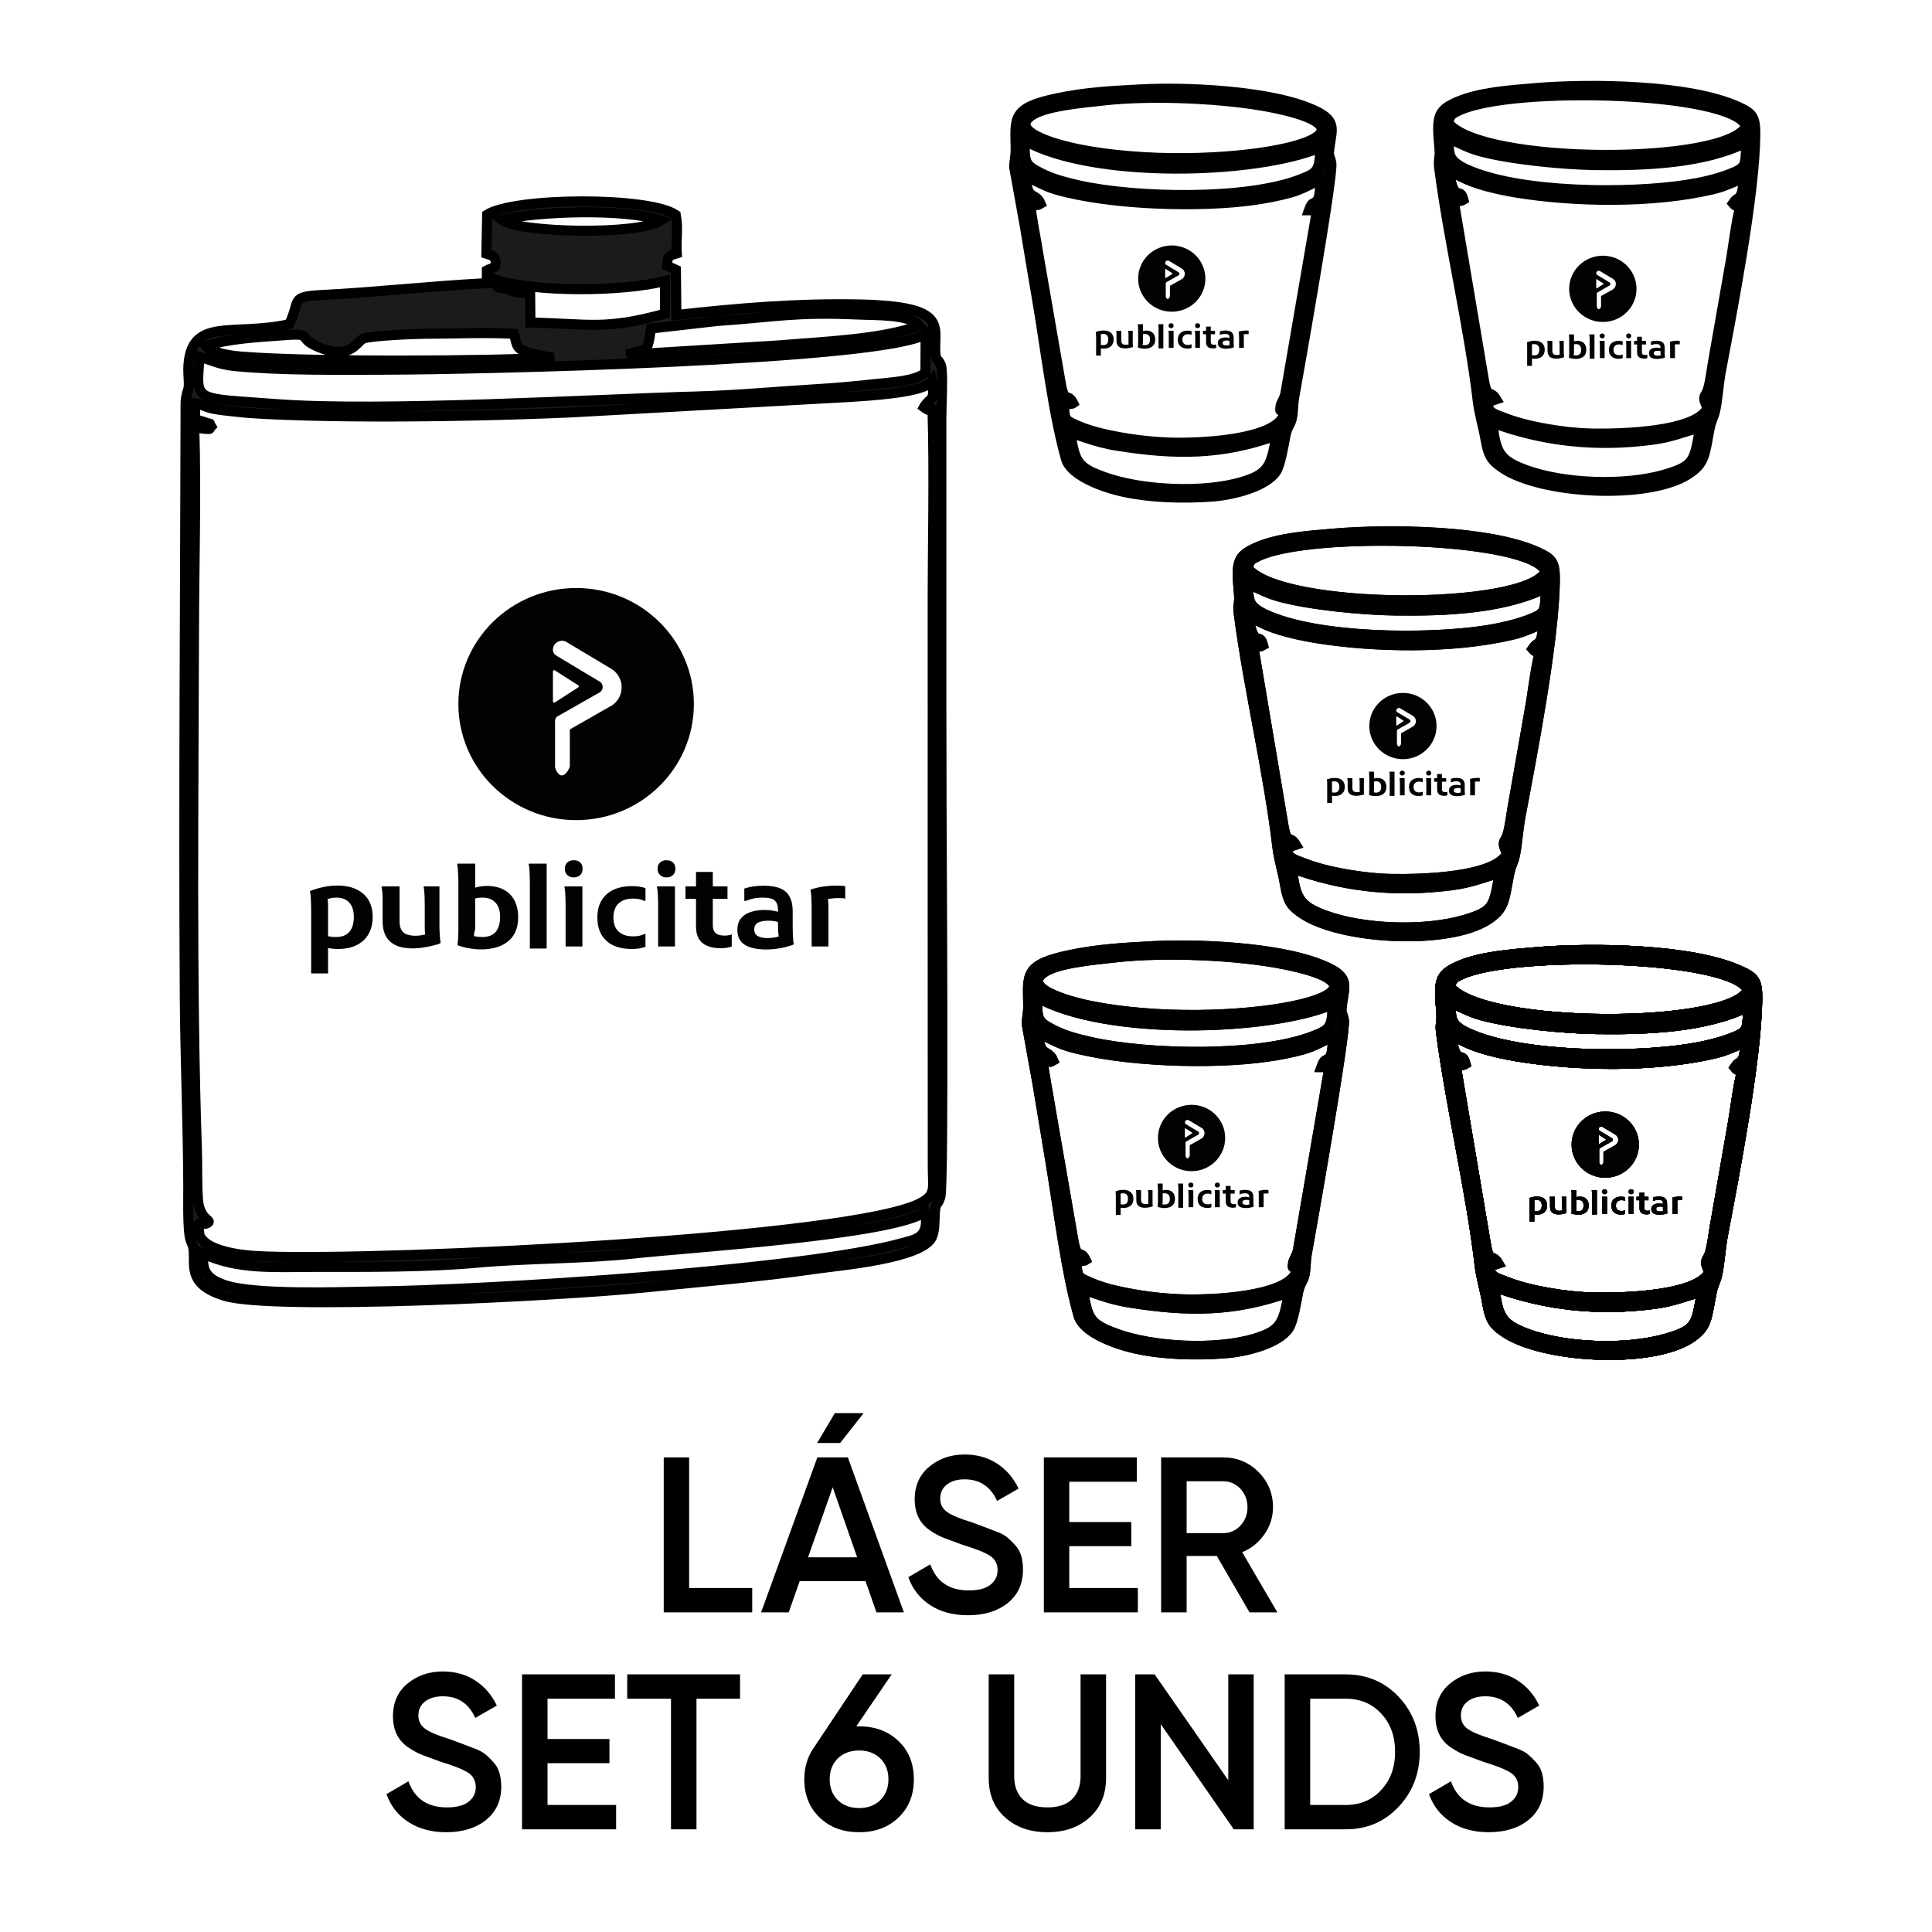 <?xml version="1.0" encoding="UTF-8"?>
<svg xmlns="http://www.w3.org/2000/svg" xmlns:xlink="http://www.w3.org/1999/xlink" xmlns:xodm="http://www.corel.com/coreldraw/odm/2003" xml:space="preserve" width="200px" height="200px" version="1.1" style="shape-rendering:geometricPrecision; text-rendering:geometricPrecision; image-rendering:optimizeQuality; fill-rule:evenodd; clip-rule:evenodd" viewBox="0 0 200 200">
 <defs>
  <style type="text/css">
   
    .str0 {stroke:black;stroke-width:1.04;stroke-miterlimit:2.613}
    .fil0 {fill:none}
    .fil3 {fill:#020302}
    .fil2 {fill:#1A1C1A}
    .fil1 {fill:black;fill-rule:nonzero}
    .fil4 {fill:#010202;fill-rule:nonzero}
   
  </style>
 </defs>
 <g id="Capa_x0020_1">
  <rect class="fil0" width="200" height="200"></rect>
  <path class="fil1" d="M71.34 164.39l6.53 0 0 2.52 -9.16 0 0 -16.04 2.63 0 0 13.52zm18.06 -18.1l-2.43 3.09 -2.38 0 1.83 -3.09 2.98 0zm1.33 20.62l-1.13 -3.23 -6.82 0 -1.13 3.23 -2.86 0 5.82 -16.04 3.16 0 5.8 16.04 -2.84 0zm-7.08 -5.7l5.08 0 -2.53 -7.25 -2.55 7.25zm16.57 6c-1.55,0 -2.86,-0.35 -3.93,-1.05 -1.08,-0.71 -1.83,-1.67 -2.26,-2.89l2.27 -1.33c0.64,1.8 1.97,2.7 3.99,2.7 0.99,0 1.73,-0.19 2.23,-0.58 0.5,-0.39 0.75,-0.9 0.75,-1.52 0,-0.66 -0.27,-1.16 -0.81,-1.5 -0.53,-0.34 -1.48,-0.72 -2.84,-1.13 -0.75,-0.27 -1.36,-0.5 -1.84,-0.68 -0.48,-0.18 -0.99,-0.45 -1.52,-0.81 -0.52,-0.36 -0.92,-0.81 -1.18,-1.34 -0.26,-0.54 -0.39,-1.16 -0.39,-1.88 0,-1.42 0.51,-2.55 1.52,-3.38 1,-0.83 2.22,-1.25 3.64,-1.25 1.28,0 2.41,0.31 3.37,0.94 0.96,0.63 1.7,1.49 2.22,2.59l-2.22 1.28c-0.67,-1.49 -1.8,-2.24 -3.37,-2.24 -0.76,0 -1.37,0.18 -1.83,0.54 -0.46,0.36 -0.69,0.84 -0.69,1.45 0,0.59 0.23,1.04 0.7,1.38 0.47,0.34 1.32,0.7 2.55,1.07 0.6,0.23 1.04,0.39 1.32,0.49 0.28,0.11 0.67,0.26 1.2,0.46 0.52,0.19 0.91,0.4 1.17,0.62 0.25,0.21 0.53,0.49 0.83,0.81 0.29,0.32 0.5,0.69 0.62,1.11 0.12,0.42 0.18,0.89 0.18,1.42 0,1.45 -0.52,2.6 -1.57,3.45 -1.05,0.84 -2.42,1.27 -4.11,1.27zm10.47 -2.82l7.1 0 0 2.52 -9.73 0 0 -16.04 9.62 0 0 2.52 -6.99 0 0 4.17 6.42 0 0 2.5 -6.42 0 0 4.33zm18.66 2.52l-3.39 -5.84 -3.12 0 0 5.84 -2.64 0 0 -16.04 6.42 0c1.43,0 2.65,0.5 3.65,1.5 1,1 1.51,2.22 1.51,3.66 0,1.02 -0.3,1.96 -0.89,2.8 -0.59,0.85 -1.35,1.47 -2.3,1.85l3.64 6.23 -2.88 0zm-6.51 -13.57l0 5.37 3.78 0c0.7,0 1.3,-0.26 1.79,-0.78 0.48,-0.52 0.73,-1.16 0.73,-1.9 0,-0.75 -0.25,-1.39 -0.73,-1.91 -0.49,-0.52 -1.09,-0.78 -1.79,-0.78l-3.78 0zm-76.64 36.33c-1.54,0 -2.85,-0.35 -3.93,-1.06 -1.08,-0.7 -1.83,-1.66 -2.26,-2.88l2.27 -1.33c0.64,1.8 1.97,2.7 3.99,2.7 0.99,0 1.74,-0.19 2.23,-0.58 0.5,-0.39 0.75,-0.9 0.75,-1.52 0,-0.66 -0.27,-1.16 -0.8,-1.5 -0.54,-0.34 -1.49,-0.72 -2.85,-1.13 -0.75,-0.28 -1.36,-0.5 -1.84,-0.68 -0.48,-0.18 -0.98,-0.45 -1.51,-0.81 -0.53,-0.36 -0.92,-0.81 -1.18,-1.34 -0.26,-0.54 -0.39,-1.16 -0.39,-1.88 0,-1.42 0.5,-2.55 1.51,-3.38 1.01,-0.83 2.22,-1.25 3.65,-1.25 1.28,0 2.4,0.31 3.36,0.94 0.97,0.63 1.71,1.49 2.23,2.59l-2.23 1.28c-0.67,-1.49 -1.79,-2.24 -3.36,-2.24 -0.77,0 -1.38,0.18 -1.84,0.54 -0.46,0.35 -0.69,0.84 -0.69,1.45 0,0.59 0.24,1.04 0.71,1.38 0.47,0.34 1.31,0.69 2.54,1.07 0.6,0.22 1.04,0.39 1.32,0.49 0.28,0.11 0.68,0.26 1.2,0.46 0.52,0.19 0.91,0.4 1.17,0.62 0.26,0.21 0.53,0.48 0.83,0.81 0.29,0.32 0.5,0.69 0.62,1.11 0.12,0.42 0.19,0.89 0.19,1.42 0,1.45 -0.53,2.6 -1.57,3.45 -1.05,0.84 -2.42,1.27 -4.12,1.27zm10.48 -2.82l7.1 0 0 2.52 -9.74 0 0 -16.04 9.62 0 0 2.52 -6.98 0 0 4.17 6.41 0 0 2.5 -6.41 0 0 4.33zm19.93 -13.52l0 2.52 -4.51 0 0 13.52 -2.64 0 0 -13.52 -4.53 0 0 -2.52 11.68 0zm12.33 5.38c1.66,0 3.02,0.51 4.08,1.53 1.06,1.01 1.58,2.33 1.58,3.95 0,1.62 -0.52,2.94 -1.58,3.95 -1.05,1.02 -2.41,1.53 -4.08,1.53 -1.68,0 -3.05,-0.51 -4.1,-1.53 -1.05,-1.01 -1.58,-2.33 -1.58,-3.95 0,-1.22 0.32,-2.3 0.96,-3.23l5.09 -7.63 3 0 -3.67 5.38 0.3 0zm0 8.46c0.89,0 1.61,-0.27 2.18,-0.81 0.56,-0.55 0.85,-1.27 0.85,-2.17 0,-0.9 -0.29,-1.62 -0.85,-2.17 -0.57,-0.54 -1.29,-0.81 -2.18,-0.81 -0.9,0 -1.63,0.27 -2.2,0.81 -0.56,0.55 -0.85,1.27 -0.85,2.17 0,0.9 0.29,1.62 0.85,2.17 0.57,0.54 1.3,0.81 2.2,0.81zm23.86 0.97c-1.13,1.02 -2.59,1.53 -4.38,1.53 -1.78,0 -3.24,-0.51 -4.37,-1.53 -1.14,-1.01 -1.7,-2.38 -1.7,-4.09l0 -10.72 2.64 0 0 10.56c0,0.98 0.28,1.76 0.85,2.34 0.58,0.58 1.44,0.87 2.58,0.87 1.15,0 2.01,-0.29 2.58,-0.87 0.57,-0.58 0.86,-1.36 0.86,-2.34l0 -10.56 2.64 0 0 10.72c0,1.71 -0.57,3.08 -1.7,4.09zm14.35 -14.81l2.63 0 0 16.04 -2.06 0 -7.56 -10.89 0 10.89 -2.64 0 0 -16.04 2.01 0 7.62 10.96 0 -10.96zm12.14 0c2.2,0 4.03,0.77 5.49,2.31 1.46,1.55 2.19,3.45 2.19,5.71 0,2.24 -0.73,4.14 -2.19,5.69 -1.46,1.56 -3.29,2.33 -5.49,2.33l-6.3 0 0 -16.04 6.3 0zm0 13.52c1.52,0 2.75,-0.52 3.7,-1.56 0.96,-1.04 1.43,-2.35 1.43,-3.94 0,-1.6 -0.47,-2.92 -1.43,-3.95 -0.95,-1.04 -2.18,-1.55 -3.7,-1.55l-3.66 0 0 11 3.66 0zm14.83 2.82c-1.54,0 -2.86,-0.35 -3.93,-1.06 -1.08,-0.7 -1.83,-1.66 -2.26,-2.88l2.27 -1.33c0.64,1.8 1.97,2.7 3.99,2.7 0.99,0 1.74,-0.19 2.23,-0.58 0.5,-0.39 0.75,-0.9 0.75,-1.52 0,-0.66 -0.27,-1.16 -0.8,-1.5 -0.54,-0.34 -1.49,-0.72 -2.85,-1.13 -0.75,-0.28 -1.36,-0.5 -1.84,-0.68 -0.48,-0.18 -0.99,-0.45 -1.51,-0.81 -0.53,-0.36 -0.92,-0.81 -1.18,-1.34 -0.26,-0.54 -0.39,-1.16 -0.39,-1.88 0,-1.42 0.5,-2.55 1.51,-3.38 1.01,-0.83 2.22,-1.25 3.64,-1.25 1.29,0 2.41,0.31 3.37,0.94 0.96,0.63 1.7,1.49 2.22,2.59l-2.22 1.28c-0.67,-1.49 -1.79,-2.24 -3.37,-2.24 -0.76,0 -1.37,0.18 -1.83,0.54 -0.46,0.35 -0.69,0.84 -0.69,1.45 0,0.59 0.23,1.04 0.7,1.38 0.47,0.34 1.32,0.69 2.55,1.07 0.6,0.22 1.04,0.39 1.32,0.49 0.28,0.11 0.67,0.26 1.2,0.46 0.52,0.19 0.91,0.4 1.17,0.62 0.25,0.21 0.53,0.48 0.83,0.81 0.29,0.32 0.5,0.69 0.62,1.11 0.12,0.42 0.18,0.89 0.18,1.42 0,1.45 -0.52,2.6 -1.57,3.45 -1.04,0.84 -2.42,1.27 -4.11,1.27z"></path>
  <path class="fil2 str0" d="M50.43 22.22l-0.08 4.05c0.65,0.22 0.8,0.14 0.98,0.82 -0.08,0.79 -0.18,0.51 -0.93,0.9l0 1.32c-5.92,0.31 -11.53,0.95 -17.1,1.23 -3.34,0.17 -2.14,0.54 -3.36,3.02 -5.89,1.31 -10.36,-0.9 -10.45,4.69 -0.01,0.68 0.14,1.6 -0.01,2.08 -0.34,1.07 -0.26,1.23 -0.27,2.39 -0.04,20.08 -0.21,40.22 -0.08,60.31 0.04,6.55 0.33,13.16 0.36,19.73 0,1.48 -0.05,3.56 0.11,4.98 0.12,1.05 0.41,0.86 0.46,1.9 0.08,1.54 -0.5,3.36 3.17,4.5 5.04,1.56 35.18,-0.01 43.3,-0.84 6.18,-0.63 12.07,-1.1 18.13,-1.98 2.21,-0.32 10.88,-1.05 11.82,-3.28 0.26,-0.61 0.26,-1.43 0.28,-2.13 0.06,-1.69 0.26,-0.91 0.59,-2.01 0.37,-1.23 0.13,-35.88 0.12,-40.23 -0.04,-13.46 -0.01,-26.93 -0.02,-40.39 0,-1.45 0.15,-3.68 0.03,-5.02 -0.09,-1.09 -0.58,-0.74 -0.65,-1.69 -0.19,-2.75 1.5,-4.83 -7.7,-5.05 -6.5,-0.15 -12.86,0.39 -19.11,1.09l-0.05 -4.68 -0.91 -0.42c0.01,-1.05 0.21,-1.02 1,-1.28 -0.1,-1.48 0.17,-2.46 -0.1,-3.98 -2.78,-1.91 -16.71,-1.82 -19.53,-0.03zm1.48 0.53c1.57,1.36 14.33,1.64 16.54,0.06 -3.81,-1.25 -12.76,-0.95 -16.54,-0.06zm2.97 7.5l0.03 3.14c6.18,0.12 7.61,0.81 13.92,-0.91l0.02 -3.39c-4.45,1.12 -13.31,1.18 -17.48,-0.12 -0.02,1.07 0.22,0.67 1.32,1.03 1.28,0.43 0.8,0.31 2.19,0.25zm-33.57 5.55c0.21,0.27 0.01,0.09 0.32,0.31l1.22 0.47c0.63,0.15 1.4,0.28 2.09,0.33 7.16,0.59 26.19,0.49 32.45,0.09 -0.36,0.05 -2.05,-0.31 -2.62,-0.48 -1.39,-0.43 -1.22,-0.71 -1.56,-1.96 -2.82,-0.17 -6.23,-0.01 -9.12,-0.01 -1.02,0 -5.48,0.18 -6.41,0.48 -0.81,0.26 -1.29,2.41 -4.93,0.8 -1.93,-0.85 -0.37,-1.36 -3.17,-1.14 -2.92,0.22 -5.84,0.35 -8.27,1.11zm46.08 -1.79c-0.4,2.64 -0.3,2 -2.51,2.71l15.83 -0.97c4.09,-0.36 10.61,-0.58 14.44,-2.04 -1,-1.21 -4.58,-1.06 -6.38,-1.15 -6.44,-0.29 -8.56,0.26 -14.53,0.67l-6.85 0.78zm-34.84 97.14c-4.32,0.01 -7.94,0.28 -11.52,-1.37 0,1.21 -0.21,2.41 2.18,3.23 3.17,1.09 12.2,0.73 15.67,0.68 10.85,-0.12 44.38,-2.13 54.67,-5.05 1.14,-0.32 2.76,-0.5 2.19,-3.16 -3.33,2.32 -24.08,3.63 -29.99,4.27 -5.31,0.58 -11.02,0.48 -16.28,0.96 -5.32,0.49 -11.52,0.44 -16.92,0.44zm7.63 -92.88c-4.86,0.02 -11.21,0.09 -15.82,-0.37 -1.7,-0.17 -2.38,-0.58 -3.7,-0.97 -0.34,4.77 -0.77,4.24 7.94,4.9 10.87,0.82 33.1,-0.51 43.6,-0.79 4.01,-0.11 8.25,-0.51 12.28,-0.75 2.01,-0.12 4.02,-0.3 5.99,-0.52 1.88,-0.21 4.11,-0.27 5.33,-1.17l0.02 -4.02c-4.35,2.76 -47.17,3.67 -55.64,3.69zm-19.98 3.45c0.03,2.13 -0.22,1.52 1.1,2.02 0.73,0.27 0.22,-0.13 0.56,0.41 -0.31,0.31 0.15,0.28 -0.8,0.23 -0.2,-0.01 -0.67,-0.15 -0.95,-0.2 0.22,6.96 -0.02,14.42 -0.03,21.43 -0.04,16.85 -0.28,36.61 0.3,53.25 0.06,1.72 -0.01,3.69 0.12,5.36 0.17,2.22 1.73,2.09 0.85,2.44 -0.42,0.16 0.72,-0.27 -0.63,-0.02 -0.02,0 -0.09,0.03 -0.11,0.04 -0.01,0 -0.07,0.02 -0.1,0.05 0.21,1.04 -0.06,1.2 0.66,1.83 0.46,0.41 1.03,0.65 1.72,0.87 1.42,0.44 2.97,0.58 4.63,0.64 13.13,0.45 60.66,-1.88 67.71,-5.5 1.72,-0.89 1.33,-1.52 1.33,-3.86l-0.01 -36.48c0,-6.95 0.01,-13.9 0,-20.85 -0.01,-6.93 0.19,-14.14 -0.02,-21.03 -0.61,-0.25 -0.05,0.43 -0.89,-0.19 0.54,-0.99 1.26,-0.53 0.83,-2.68 -0.87,1.19 -6.61,1.48 -8.26,1.6l-29.04 1.61c-6.68,0.29 -13.38,0.43 -20.11,0.43 -3.27,0 -11.56,-0.11 -14.74,-0.51 -0.76,-0.09 -1.6,-0.16 -2.31,-0.31 -0.63,-0.13 -1.48,-0.55 -1.81,-0.58z"></path>
  <path class="fil3 str0" d="M119.25 97.95c-3.08,0.17 -5.59,0.31 -8.47,0.91 -4.75,0.98 -4.39,2 -4.34,5.15 0.02,0.89 -0.17,1.42 -0.15,2.02l1.11 6.14c0.45,2.74 0.89,5.36 1.35,8.13 0.81,4.83 1.6,11.35 2.9,15.9 0.5,1.73 3.8,2.96 6.06,3.44 2.77,0.59 6.05,0.68 9.02,0.46 2.32,-0.16 5.66,-1.05 6.68,-2.61 0.44,-0.67 0.78,-2.73 0.96,-3.68 0.2,-0.99 0.48,-1.07 0.66,-1.77 0.15,-0.58 0.11,-1.47 0.24,-2.18 0.37,-2.04 4.09,-23.03 3.85,-24.29 -0.18,-0.92 -0.35,-0.48 -0.17,-1.77 0.28,-2 0.85,-2.84 -2.68,-4.12 -4.24,-1.55 -11.93,-2 -17.02,-1.73zm14.18 35.83c-5.66,2.02 -10.42,2.03 -16.5,1.06 -2.42,-0.38 -4.1,-1.21 -4.8,-1.32 0.42,3.04 0.79,3.58 3.43,4.54 3.82,1.4 10.26,1.73 14.29,0.53 2.83,-0.84 3.03,-1.71 3.58,-4.81zm4.55 -29.81c-6.72,2.8 -23.51,3.25 -30.63,-0.72 0.07,2.22 -0.06,2.47 1.7,3.36 1.21,0.61 2.41,0.93 3.93,1.27 5.82,1.31 17.29,1.58 22.95,-0.62 1.82,-0.71 1.94,-0.92 2.05,-3.29zm-22.41 -4.87c-2.24,0.25 -6.17,0.57 -7.58,1.63 -2.33,1.76 3.58,3.13 4.85,3.39 14.03,2.83 35.11,-1.27 20.11,-4.29 -4.72,-0.96 -12.39,-1.3 -17.38,-0.73zm-6.54 10.68c-0.53,0.31 -0.5,0.08 -1.1,-0.18 0.15,1.66 0.6,3.7 0.87,5.46l2.34 13.48c0.38,2 0.68,0.73 1.25,1.9 -0.03,0.02 -0.1,-0.01 -0.12,0.04l-0.75 0.13c-0.02,0.01 -0.08,0 -0.11,0.01 0.18,1.61 0.06,1.52 1.45,2.14 0.83,0.37 1.8,0.66 2.84,0.89 2.06,0.46 4.3,0.77 6.55,0.85 3.43,0.13 10.88,-0.29 11.92,-2.76 -0.19,-1.2 -0.45,0.04 -0.3,-1.06 0.03,-0.21 0.33,-0.65 0.48,-1.19l3.27 -19.03 -0.83 0c0.39,-1.11 0.6,-0.47 0.96,-1.19 0.2,-0.4 0.21,-1.46 0.29,-1.93 -0.97,0.31 -1.83,0.94 -3.14,1.3 -1.23,0.34 -2.43,0.57 -3.72,0.75 -5.66,0.82 -14.9,0.54 -20.52,-1.05 -1.28,-0.37 -2.26,-1.04 -3.27,-1.38 0.14,0.5 0.21,1.36 0.51,1.72 0.31,0.39 0.82,0.36 1.13,1.1z"></path>
  <path class="fil3 str0" d="M159.11 98.56c-2.77,0.24 -5.78,0.45 -8.03,1.42 -2.15,0.92 -2.16,1.58 -1.87,4.88 0.08,0.97 -0.16,1.03 -0.03,2.04 1,7.61 3.1,16.42 4,24.09 0.16,1.34 0.55,2.53 0.78,3.9 0.3,1.74 0.64,2.21 1.71,2.96 3.97,2.76 15.17,3.35 19.28,0.7 1.77,-1.14 1.69,-1.99 2.22,-4.68 0.18,-0.95 0.42,-1.2 0.57,-1.84 0.25,-1.03 0.37,-2.9 0.59,-4.06 1.19,-6.29 3.51,-18.27 3.58,-24.55 0.02,-1.92 -0.32,-2.25 -1.76,-2.91 -5.04,-2.32 -15.41,-2.41 -21.04,-1.95zm21.89 5.63c-4.41,2.18 -10.5,2.41 -15.68,2.34 -3.29,-0.04 -8.72,-0.56 -11.91,-1.42 -1.44,-0.39 -2.35,-1.01 -3.31,-1.3 0.2,1.46 -0.19,2.19 1.84,3.13 5.44,2.53 16.98,2.58 22.99,1.62 1.46,-0.23 2.93,-0.58 4.17,-1.04 2.06,-0.77 1.7,-0.95 1.9,-3.33zm-4.8 29.52c-1.82,0.46 -2.9,1 -4.98,1.27 -5.84,0.76 -11.26,0.16 -16.52,-1.77 0.32,3.1 0.79,3.89 3.35,4.85 3.97,1.49 10.36,1.72 14.49,0.5 3.14,-0.92 3.03,-1.45 3.66,-4.85zm-26.11 -31.57c3.43,4.4 28.92,4.4 30.87,0.36 -1.49,-3.59 -24.24,-4.18 -29.71,-1.62 -0.77,0.36 -0.91,0.44 -1.16,1.26zm1.61 7.99c-0.53,0.3 -0.6,0.05 -1.07,-0.19l3.2 18.95c0.34,1.92 0.63,0.84 1.26,1.9l-0.53 0.17c-0.68,0.12 0.07,-0.14 -0.39,0.01 0,1.2 0.67,1.29 1.8,1.73 2.43,0.97 6.36,1.57 8.98,1.62 3.56,0.07 10.4,-0.22 11.89,-2.42 0.15,-0.43 -0.2,-0.74 -0.22,-1.15 -0.02,-0.39 0.22,-0.43 0.41,-1.1 0.22,-0.76 0.35,-1.87 0.49,-2.68l1.88 -10.77c0.22,-1.26 0.6,-4.31 0.95,-5.3 -0.4,-0.3 -0.34,0.11 -0.76,-0.4 0.48,-0.71 0.63,-0.34 0.89,-1.03 0.12,-0.33 0.18,-1.17 0.29,-1.59 -1.1,0.35 -1.87,0.84 -3.3,1.18 -6.15,1.43 -14.27,1.33 -20.48,0.29 -1.14,-0.19 -2.54,-0.49 -3.63,-0.84 -1.45,-0.45 -2.1,-0.88 -3.19,-1.36 0.65,3.59 1.13,1.43 1.53,2.98z"></path>
  <path class="fil3 str0" d="M119.25 97.95c-3.08,0.17 -5.59,0.31 -8.47,0.91 -4.75,0.98 -4.39,2 -4.34,5.15 0.02,0.89 -0.17,1.42 -0.15,2.02l1.11 6.14c0.45,2.74 0.89,5.36 1.35,8.13 0.81,4.83 1.6,11.35 2.9,15.9 0.5,1.73 3.8,2.96 6.06,3.44 2.77,0.59 6.05,0.68 9.02,0.46 2.32,-0.16 5.66,-1.05 6.68,-2.61 0.44,-0.67 0.78,-2.73 0.96,-3.68 0.2,-0.99 0.48,-1.07 0.66,-1.77 0.15,-0.58 0.11,-1.47 0.24,-2.18 0.37,-2.04 4.09,-23.03 3.85,-24.29 -0.18,-0.92 -0.35,-0.48 -0.17,-1.77 0.28,-2 0.85,-2.84 -2.68,-4.12 -4.24,-1.55 -11.93,-2 -17.02,-1.73zm14.18 35.83c-5.66,2.02 -10.42,2.03 -16.5,1.06 -2.42,-0.38 -4.1,-1.21 -4.8,-1.32 0.42,3.04 0.79,3.58 3.43,4.54 3.82,1.4 10.26,1.73 14.29,0.53 2.83,-0.84 3.03,-1.71 3.58,-4.81zm4.55 -29.81c-6.72,2.8 -23.51,3.25 -30.63,-0.72 0.07,2.22 -0.06,2.47 1.7,3.36 1.21,0.61 2.41,0.93 3.93,1.27 5.82,1.31 17.29,1.58 22.95,-0.62 1.82,-0.71 1.94,-0.92 2.05,-3.29zm-22.41 -4.87c-2.24,0.25 -6.17,0.57 -7.58,1.63 -2.33,1.76 3.58,3.13 4.85,3.39 14.03,2.83 35.11,-1.27 20.11,-4.29 -4.72,-0.96 -12.39,-1.3 -17.38,-0.73zm-6.54 10.68c-0.53,0.31 -0.5,0.08 -1.1,-0.18 0.15,1.66 0.6,3.7 0.87,5.46l2.34 13.48c0.38,2 0.68,0.73 1.25,1.9 -0.03,0.02 -0.1,-0.01 -0.12,0.04l-0.75 0.13c-0.02,0.01 -0.08,0 -0.11,0.01 0.18,1.61 0.06,1.52 1.45,2.14 0.83,0.37 1.8,0.66 2.84,0.89 2.06,0.46 4.3,0.77 6.55,0.85 3.43,0.13 10.88,-0.29 11.92,-2.76 -0.19,-1.2 -0.45,0.04 -0.3,-1.06 0.03,-0.21 0.33,-0.65 0.48,-1.19l3.27 -19.03 -0.83 0c0.39,-1.11 0.6,-0.47 0.96,-1.19 0.2,-0.4 0.21,-1.46 0.29,-1.93 -0.97,0.31 -1.83,0.94 -3.14,1.3 -1.23,0.34 -2.43,0.57 -3.72,0.75 -5.66,0.82 -14.9,0.54 -20.52,-1.05 -1.28,-0.37 -2.26,-1.04 -3.27,-1.38 0.14,0.5 0.21,1.36 0.51,1.72 0.31,0.39 0.82,0.36 1.13,1.1z"></path>
  <path class="fil3 str0" d="M159.11 98.56c-2.77,0.24 -5.78,0.45 -8.03,1.42 -2.15,0.92 -2.16,1.58 -1.87,4.88 0.08,0.97 -0.16,1.03 -0.03,2.04 1,7.61 3.1,16.42 4,24.09 0.16,1.34 0.55,2.53 0.78,3.9 0.3,1.74 0.64,2.21 1.71,2.96 3.97,2.76 15.17,3.35 19.28,0.7 1.77,-1.14 1.69,-1.99 2.22,-4.68 0.18,-0.95 0.42,-1.2 0.57,-1.84 0.25,-1.03 0.37,-2.9 0.59,-4.06 1.19,-6.29 3.51,-18.27 3.58,-24.55 0.02,-1.92 -0.32,-2.25 -1.76,-2.91 -5.04,-2.32 -15.41,-2.41 -21.04,-1.95zm21.89 5.63c-4.41,2.18 -10.5,2.41 -15.68,2.34 -3.29,-0.04 -8.72,-0.56 -11.91,-1.42 -1.44,-0.39 -2.35,-1.01 -3.31,-1.3 0.2,1.46 -0.19,2.19 1.84,3.13 5.44,2.53 16.98,2.58 22.99,1.62 1.46,-0.23 2.93,-0.58 4.17,-1.04 2.06,-0.77 1.7,-0.95 1.9,-3.33zm-4.8 29.52c-1.82,0.46 -2.9,1 -4.98,1.27 -5.84,0.76 -11.26,0.16 -16.52,-1.77 0.32,3.1 0.79,3.89 3.35,4.85 3.97,1.49 10.36,1.72 14.49,0.5 3.14,-0.92 3.03,-1.45 3.66,-4.85zm-26.11 -31.57c3.43,4.4 28.92,4.4 30.87,0.36 -1.49,-3.59 -24.24,-4.18 -29.71,-1.62 -0.77,0.36 -0.91,0.44 -1.16,1.26zm1.61 7.99c-0.53,0.3 -0.6,0.05 -1.07,-0.19l3.2 18.95c0.34,1.92 0.63,0.84 1.26,1.9l-0.53 0.17c-0.68,0.12 0.07,-0.14 -0.39,0.01 0,1.2 0.67,1.29 1.8,1.73 2.43,0.97 6.36,1.57 8.98,1.62 3.56,0.07 10.4,-0.22 11.89,-2.42 0.15,-0.43 -0.2,-0.74 -0.22,-1.15 -0.02,-0.39 0.22,-0.43 0.41,-1.1 0.22,-0.76 0.35,-1.87 0.49,-2.68l1.88 -10.77c0.22,-1.26 0.6,-4.31 0.95,-5.3 -0.4,-0.3 -0.34,0.11 -0.76,-0.4 0.48,-0.71 0.63,-0.34 0.89,-1.03 0.12,-0.33 0.18,-1.17 0.29,-1.59 -1.1,0.35 -1.87,0.84 -3.3,1.18 -6.15,1.43 -14.27,1.33 -20.48,0.29 -1.14,-0.19 -2.54,-0.49 -3.63,-0.84 -1.45,-0.45 -2.1,-0.88 -3.19,-1.36 0.65,3.59 1.13,1.43 1.53,2.98z"></path>
  <path class="fil4" d="M63.37 73.01c-0.02,0.02 -0.03,0.03 -0.05,0.03l-0.25 0.14 -4.08 2.33 0 3.85c0,0 -0.33,0.91 -0.83,0.91 -0.47,0 -0.7,-0.82 -0.7,-0.82l0 -4.46c0,0 -0.07,-0.58 0.15,-0.76 0.03,-0.03 0.06,-0.05 0.09,-0.06l0.18 -0.11 1.19 -0.67 1.4 -0.8 1.5 -0.85c0.05,-0.02 0.1,-0.05 0.15,-0.09 0.16,-0.12 0.27,-0.31 0.27,-0.53 0,-0.23 -0.11,-0.42 -0.28,-0.55 -0.03,-0.02 -0.06,-0.04 -0.09,-0.05l-1.48 -0.88 -2.98 -1.79c-0.19,-0.11 -0.3,-0.31 -0.32,-0.53l0 -0.07 0 -0.07c0,-0.04 0.01,-0.07 0.02,-0.11 0.08,-0.42 0.46,-0.74 0.92,-0.74 0.15,0 0.3,0.04 0.43,0.1l0.1 0.07 4.56 2.73c0.42,0.25 0.75,0.64 0.93,1.11 0.05,0.13 0.09,0.28 0.12,0.43 0.02,0.12 0.03,0.25 0.03,0.38 0,0.78 -0.39,1.46 -0.98,1.86zm-6.13 -0.4l0 -3.12c0,-0.09 0.11,-0.15 0.19,-0.1l2.44 1.56c0.07,0.05 0.07,0.16 0,0.2l-2.44 1.57c-0.08,0.04 -0.19,-0.01 -0.19,-0.11zm2.4 -11.74c-6.73,0 -12.19,5.38 -12.19,12.01 0,6.64 5.46,12.02 12.19,12.02 6.73,0 12.19,-5.38 12.19,-12.02 0,-6.63 -5.46,-12.01 -12.19,-12.01z"></path>
  <path class="fil4" d="M33.96 97.55l-0.06 -0.59c-0.01,-0.04 0.02,-0.05 0.08,-0.04 0.06,0.01 0.16,0.03 0.29,0.05 0.12,0.02 0.29,0.03 0.48,0.03 0.65,0 1.13,-0.18 1.43,-0.55 0.3,-0.37 0.45,-0.87 0.45,-1.52 0,-0.63 -0.15,-1.13 -0.46,-1.48 -0.3,-0.35 -0.76,-0.53 -1.36,-0.53 -0.24,0 -0.47,0.03 -0.69,0.09 -0.22,0.05 -0.37,0.12 -0.47,0.19l0.15 -0.42c0.07,0.12 0.11,0.26 0.13,0.43 0.02,0.18 0.03,0.38 0.03,0.61l0 3.73zm-1.75 3.22l0 -6.64c0,-0.14 0,-0.33 -0.01,-0.57 -0.01,-0.23 -0.02,-0.46 -0.03,-0.69 -0.01,-0.23 -0.04,-0.41 -0.08,-0.55l0.04 -0.1c0.43,-0.16 0.89,-0.3 1.37,-0.4 0.48,-0.1 0.97,-0.15 1.46,-0.15 0.51,0 0.98,0.07 1.41,0.19 0.44,0.13 0.82,0.33 1.16,0.6 0.33,0.26 0.59,0.6 0.77,1.01 0.19,0.41 0.28,0.9 0.28,1.47 0,0.47 -0.07,0.9 -0.22,1.3 -0.15,0.41 -0.37,0.76 -0.67,1.06 -0.3,0.29 -0.68,0.53 -1.13,0.69 -0.45,0.17 -0.98,0.25 -1.58,0.25 -0.18,0 -0.35,-0.01 -0.53,-0.03 -0.17,-0.02 -0.33,-0.04 -0.46,-0.07 -0.14,-0.03 -0.23,-0.04 -0.28,-0.05l0.25 -0.62 0 3.3 -1.75 0z"></path>
  <path class="fil4" d="M42.76 98.18c-0.42,0 -0.82,-0.04 -1.19,-0.12 -0.38,-0.09 -0.71,-0.23 -1,-0.44 -0.3,-0.21 -0.53,-0.5 -0.7,-0.86 -0.17,-0.37 -0.26,-0.83 -0.26,-1.39l0 -1.67c0,-0.15 0,-0.35 0,-0.58 0,-0.24 -0.01,-0.48 -0.03,-0.71 -0.02,-0.23 -0.04,-0.42 -0.08,-0.56l0.03 -0.09 1.83 0 0 3.54c0,0.42 0.06,0.74 0.2,0.97 0.13,0.23 0.32,0.38 0.57,0.47 0.25,0.08 0.55,0.13 0.89,0.13 0.24,0 0.48,-0.03 0.71,-0.07 0.23,-0.05 0.44,-0.1 0.63,-0.14l-0.27 0.36c-0.04,-0.11 -0.07,-0.25 -0.09,-0.43 -0.02,-0.17 -0.03,-0.37 -0.03,-0.6l0 -2.29c0,-0.15 0,-0.35 -0.01,-0.58 0,-0.24 -0.01,-0.48 -0.03,-0.71 -0.01,-0.23 -0.04,-0.42 -0.07,-0.56l0.02 -0.09 1.61 0 0 3.93c0,0.16 0.01,0.35 0.01,0.6 0.01,0.24 0.02,0.47 0.04,0.71 0.02,0.23 0.04,0.42 0.07,0.55l-0.03 0.1c-0.24,0.1 -0.52,0.19 -0.85,0.26 -0.32,0.08 -0.66,0.14 -1.01,0.19 -0.34,0.05 -0.67,0.08 -0.96,0.08z"></path>
  <path class="fil4" d="M49.82 98.28c-0.43,0 -0.86,-0.04 -1.29,-0.12 -0.44,-0.08 -0.82,-0.18 -1.14,-0.3l-0.04 -0.09c0.04,-0.14 0.06,-0.32 0.07,-0.55 0.01,-0.23 0.02,-0.47 0.03,-0.71 0,-0.24 0,-0.44 0,-0.59l0 -4.3c0,-0.12 0,-0.27 0,-0.47 -0.01,-0.19 -0.02,-0.4 -0.02,-0.62 -0.01,-0.22 -0.02,-0.42 -0.04,-0.61 -0.01,-0.19 -0.04,-0.33 -0.06,-0.43l0.04 -0.09 1.82 0 0 6.79c-0.09,0.23 -0.1,0.44 -0.12,0.61 -0.02,0.17 -0.04,0.32 -0.05,0.44l-0.28 -0.39c0.13,0.03 0.3,0.06 0.52,0.09 0.21,0.04 0.43,0.06 0.66,0.06 0.64,0 1.11,-0.18 1.41,-0.55 0.29,-0.37 0.44,-0.88 0.44,-1.53 0,-0.62 -0.15,-1.11 -0.46,-1.46 -0.31,-0.36 -0.76,-0.54 -1.37,-0.54 -0.16,0 -0.3,0.01 -0.43,0.02 -0.12,0.02 -0.25,0.04 -0.38,0.07 -0.13,0.03 -0.37,0.13 -0.37,0.13l0 -1.11c0.29,-0.11 0.57,-0.19 0.84,-0.24 0.27,-0.05 0.53,-0.08 0.78,-0.08 0.69,0 1.28,0.13 1.77,0.39 0.49,0.26 0.86,0.64 1.11,1.12 0.25,0.49 0.38,1.06 0.38,1.72 0,0.75 -0.16,1.37 -0.47,1.86 -0.32,0.5 -0.77,0.86 -1.34,1.11 -0.57,0.24 -1.24,0.37 -2.01,0.37z"></path>
  <path class="fil4" d="M54.85 98.19l0 -6.83c0,-0.16 0,-0.36 -0.01,-0.6 -0.01,-0.24 -0.02,-0.48 -0.03,-0.71 -0.01,-0.23 -0.04,-0.42 -0.08,-0.56l0.03 -0.09 1.83 0 0 8.79 -1.74 0z"></path>
  <path class="fil4" d="M59.39 90.83c-0.26,0 -0.48,-0.08 -0.66,-0.24 -0.17,-0.15 -0.26,-0.38 -0.26,-0.66 0,-0.28 0.09,-0.49 0.26,-0.65 0.18,-0.16 0.4,-0.23 0.66,-0.23 0.27,0 0.5,0.07 0.67,0.23 0.17,0.16 0.25,0.37 0.25,0.65 0,0.28 -0.08,0.51 -0.25,0.66 -0.17,0.16 -0.4,0.24 -0.67,0.24zm-0.84 7.15l0 -4.29c0,-0.16 0,-0.35 -0.01,-0.59 -0.01,-0.23 -0.02,-0.46 -0.03,-0.7 -0.01,-0.23 -0.04,-0.41 -0.08,-0.55l0.04 -0.09 1.82 0 0 6.22 -1.74 0z"></path>
  <path class="fil4" d="M61.84 94.98c0,-0.73 0.15,-1.33 0.46,-1.81 0.3,-0.48 0.72,-0.84 1.25,-1.08 0.53,-0.24 1.15,-0.36 1.86,-0.36 0.55,0 1.03,0.07 1.41,0.21l0 1.32 -0.11 0c-0.14,-0.07 -0.31,-0.12 -0.51,-0.17 -0.19,-0.05 -0.42,-0.07 -0.67,-0.07 -0.63,0 -1.13,0.17 -1.49,0.5 -0.36,0.33 -0.54,0.82 -0.54,1.46 0,0.64 0.18,1.12 0.54,1.46 0.36,0.33 0.86,0.49 1.49,0.49 0.25,0 0.48,-0.02 0.67,-0.06 0.2,-0.05 0.37,-0.11 0.51,-0.18l0.11 0 0 1.32c-0.38,0.15 -0.86,0.23 -1.41,0.23 -0.73,0 -1.36,-0.12 -1.89,-0.36 -0.53,-0.24 -0.94,-0.61 -1.24,-1.09 -0.29,-0.48 -0.44,-1.09 -0.44,-1.81z"></path>
  <path class="fil4" d="M68.99 90.83c-0.26,0 -0.48,-0.08 -0.65,-0.24 -0.18,-0.15 -0.27,-0.38 -0.27,-0.66 0,-0.28 0.09,-0.49 0.27,-0.65 0.17,-0.16 0.39,-0.23 0.65,-0.23 0.28,0 0.5,0.07 0.67,0.23 0.17,0.16 0.26,0.37 0.26,0.65 0,0.28 -0.09,0.51 -0.26,0.66 -0.17,0.16 -0.39,0.24 -0.67,0.24zm-0.86 7.15l0 -4.29c0,-0.16 -0.01,-0.35 -0.01,-0.59 -0.01,-0.23 -0.02,-0.46 -0.03,-0.7 -0.02,-0.23 -0.04,-0.41 -0.09,-0.55l0.04 -0.09 1.83 0 0 6.22 -1.74 0z"></path>
  <path class="fil4" d="M74.63 98.16c-0.56,0 -1.02,-0.08 -1.41,-0.24 -0.39,-0.16 -0.68,-0.41 -0.88,-0.74 -0.19,-0.33 -0.29,-0.76 -0.29,-1.29l0 -5.63 1.74 0 0 5.51c0,0.39 0.1,0.67 0.3,0.83 0.22,0.19 0.57,0.27 1.06,0.25 0.07,0 0.14,-0.01 0.2,-0.02 0.21,-0.03 0.38,-0.08 0.53,-0.14l-0.13 0 0 1.29c-0.14,0.05 -0.31,0.1 -0.49,0.13 -0.19,0.04 -0.4,0.05 -0.63,0.05zm-3.67 -6.4l4.35 0 0 1.29 -4.35 0 0 -1.29z"></path>
  <path class="fil4" d="M79.35 98.29c-1,0 -1.75,-0.17 -2.26,-0.49 -0.5,-0.32 -0.76,-0.84 -0.76,-1.57 0,-0.46 0.12,-0.84 0.36,-1.14 0.23,-0.3 0.56,-0.53 0.99,-0.67 0.43,-0.15 0.92,-0.22 1.48,-0.22 0.34,0 0.64,0.03 0.9,0.08 0.25,0.05 0.48,0.1 0.69,0.16l0 1.08c0,0 -0.23,-0.1 -0.47,-0.14 -0.24,-0.05 -0.48,-0.07 -0.7,-0.07 -0.51,0 -0.88,0.07 -1.13,0.21 -0.24,0.14 -0.37,0.37 -0.37,0.7 0,0.31 0.12,0.54 0.36,0.68 0.25,0.14 0.59,0.21 1.04,0.21 0.28,0 0.54,-0.03 0.79,-0.08 0.25,-0.05 0.48,-0.13 0.67,-0.23l-0.23 0.44c-0.03,-0.09 -0.06,-0.18 -0.08,-0.27 -0.03,-0.09 -0.04,-0.19 -0.05,-0.29 -0.02,-0.1 -0.02,-0.21 -0.03,-0.34 0,-0.13 0,-0.28 -0.01,-0.46l0 -1.58c0.01,-0.39 -0.06,-0.69 -0.18,-0.89 -0.12,-0.19 -0.31,-0.33 -0.55,-0.39 -0.24,-0.07 -0.54,-0.1 -0.9,-0.1 -0.32,0 -0.64,0.03 -0.94,0.1 -0.3,0.06 -0.74,0.24 -0.74,0.24l-0.18 0 0 -1.28c0.28,-0.09 0.6,-0.17 0.94,-0.22 0.35,-0.05 0.7,-0.07 1.05,-0.07 0.43,0 0.83,0.03 1.2,0.11 0.37,0.08 0.69,0.21 0.96,0.4 0.27,0.19 0.48,0.47 0.63,0.81 0.15,0.35 0.23,0.8 0.23,1.35l0 1.42c0,0.17 0,0.37 0.01,0.62 0,0.25 0.01,0.49 0.03,0.73 0.01,0.23 0.03,0.42 0.07,0.57l-0.04 0.09c-0.27,0.1 -0.56,0.19 -0.88,0.27 -0.32,0.07 -0.64,0.13 -0.96,0.17 -0.33,0.04 -0.64,0.06 -0.94,0.06z"></path>
  <path class="fil4" d="M84.02 97.98l0 -3.95c0,-0.15 -0.01,-0.35 -0.01,-0.59 -0.01,-0.24 -0.02,-0.48 -0.03,-0.71 -0.01,-0.23 -0.04,-0.42 -0.08,-0.56l0.04 -0.09c0.21,-0.08 0.47,-0.14 0.75,-0.21 0.29,-0.06 0.59,-0.11 0.91,-0.14 0.32,-0.04 0.64,-0.05 0.97,-0.05 0.14,0 0.29,0 0.45,0.01 0.16,0.01 0.32,0.02 0.48,0.05l0 1.31 0.16 0c-0.12,-0.03 -0.26,-0.05 -0.42,-0.07 -0.16,-0.01 -0.31,-0.01 -0.46,-0.01 -0.27,0 -0.53,0.02 -0.78,0.05 -0.26,0.04 -0.48,0.09 -0.66,0.14l0.26 -0.36c0.11,0.2 0.16,0.55 0.16,1.05l0 4.13 -1.74 0z"></path>
  <g id="_1535973403056">
   <path class="fil3 str0" d="M117.95 9.26c-3.08,0.16 -5.59,0.3 -8.47,0.9 -4.74,0.98 -4.39,2 -4.34,5.15 0.02,0.89 -0.17,1.42 -0.15,2.03l1.11 6.13c0.45,2.74 0.89,5.36 1.36,8.13 0.81,4.83 1.59,11.35 2.89,15.91 0.5,1.72 3.8,2.96 6.06,3.43 2.77,0.59 6.05,0.68 9.02,0.47 2.32,-0.17 5.67,-1.06 6.68,-2.61 0.44,-0.68 0.78,-2.74 0.96,-3.69 0.2,-0.99 0.48,-1.06 0.66,-1.77 0.15,-0.58 0.11,-1.47 0.24,-2.17 0.37,-2.05 4.09,-23.04 3.85,-24.3 -0.18,-0.91 -0.35,-0.48 -0.17,-1.77 0.28,-1.99 0.85,-2.84 -2.67,-4.12 -4.25,-1.54 -11.94,-2 -17.03,-1.72zm14.19 35.82c-5.67,2.03 -10.43,2.03 -16.51,1.06 -2.42,-0.38 -4.1,-1.2 -4.8,-1.31 0.42,3.03 0.79,3.57 3.43,4.53 3.82,1.4 10.26,1.73 14.3,0.53 2.82,-0.84 3.02,-1.71 3.58,-4.81zm4.55 -29.81c-6.73,2.8 -23.52,3.26 -30.64,-0.72 0.07,2.22 -0.05,2.48 1.7,3.36 1.21,0.61 2.42,0.93 3.94,1.28 5.82,1.3 17.28,1.57 22.94,-0.63 1.82,-0.7 1.95,-0.92 2.06,-3.29zm-22.42 -4.87c-2.24,0.25 -6.17,0.57 -7.57,1.63 -2.34,1.77 3.57,3.13 4.84,3.39 14.03,2.83 35.12,-1.27 20.11,-4.29 -4.71,-0.95 -12.39,-1.3 -17.38,-0.73zm-6.54 10.68c-0.53,0.32 -0.49,0.09 -1.1,-0.18 0.15,1.66 0.6,3.7 0.87,5.46l2.34 13.48c0.38,2 0.68,0.73 1.26,1.9 -0.04,0.03 -0.11,0 -0.13,0.05l-0.75 0.13c-0.02,0 -0.08,-0.01 -0.11,0.01 0.18,1.61 0.07,1.51 1.45,2.13 0.83,0.37 1.81,0.66 2.84,0.89 2.06,0.46 4.3,0.77 6.55,0.86 3.43,0.12 10.88,-0.29 11.92,-2.77 -0.19,-1.2 -0.45,0.04 -0.3,-1.05 0.03,-0.22 0.34,-0.66 0.48,-1.19l3.28 -19.03 -0.84 0c0.39,-1.12 0.6,-0.48 0.96,-1.2 0.2,-0.4 0.21,-1.46 0.29,-1.93 -0.97,0.31 -1.82,0.94 -3.14,1.3 -1.23,0.34 -2.43,0.57 -3.72,0.76 -5.66,0.81 -14.9,0.53 -20.51,-1.06 -1.29,-0.36 -2.27,-1.04 -3.28,-1.38 0.14,0.5 0.21,1.36 0.51,1.73 0.31,0.39 0.82,0.35 1.13,1.09z"></path>
   <path class="fil4" d="M122.37 28.88c-0.01,0 -0.01,0.01 -0.02,0.01l-0.07 0.04 -1.17 0.66 0 1.1c0,0 -0.09,0.26 -0.23,0.26 -0.14,0 -0.2,-0.23 -0.2,-0.23l0 -1.28c0,0 -0.02,-0.16 0.04,-0.21 0.01,-0.01 0.02,-0.02 0.03,-0.02l0.05 -0.03 0.34 -0.19 0.4 -0.23 0.43 -0.24c0.01,-0.01 0.03,-0.02 0.04,-0.03 0.05,-0.03 0.08,-0.09 0.08,-0.15 0,-0.07 -0.04,-0.12 -0.08,-0.16 -0.01,0 -0.02,-0.01 -0.03,-0.01l-0.42 -0.25 -0.85 -0.52c-0.06,-0.03 -0.09,-0.09 -0.09,-0.15l0 -0.02 0 -0.02c0,-0.01 0,-0.02 0,-0.03 0.02,-0.12 0.13,-0.21 0.26,-0.21 0.05,0 0.09,0.01 0.13,0.03l0.03 0.02 1.3 0.78c0.12,0.07 0.21,0.18 0.26,0.32 0.02,0.03 0.03,0.08 0.04,0.12 0,0.03 0.01,0.07 0.01,0.11 0,0.22 -0.11,0.41 -0.28,0.53zm-1.75 -0.11l0 -0.9c0,-0.02 0.03,-0.04 0.05,-0.03l0.7 0.45c0.02,0.01 0.02,0.04 0,0.06l-0.7 0.44c-0.02,0.02 -0.05,0 -0.05,-0.02zm0.68 -3.36c-1.92,0 -3.48,1.54 -3.48,3.43 0,1.9 1.56,3.43 3.48,3.43 1.92,0 3.48,-1.53 3.48,-3.43 0,-1.89 -1.56,-3.43 -3.48,-3.43z"></path>
   <path class="fil4" d="M113.96 35.89l-0.01 -0.17c-0.01,-0.01 0,-0.01 0.02,-0.01 0.02,0 0.05,0.01 0.08,0.01 0.04,0.01 0.08,0.01 0.14,0.01 0.19,0 0.32,-0.05 0.41,-0.15 0.08,-0.11 0.13,-0.25 0.13,-0.44 0,-0.18 -0.05,-0.32 -0.13,-0.42 -0.09,-0.1 -0.22,-0.15 -0.39,-0.15 -0.07,0 -0.14,0 -0.2,0.02 -0.06,0.02 -0.11,0.04 -0.13,0.06l0.04 -0.12c0.02,0.03 0.03,0.07 0.03,0.12 0.01,0.05 0.01,0.11 0.01,0.17l0 1.07zm-0.49 0.92l0 -1.9c0,-0.04 -0.01,-0.09 -0.01,-0.16 0,-0.07 0,-0.13 -0.01,-0.2 0,-0.06 -0.01,-0.12 -0.02,-0.16l0.01 -0.02c0.12,-0.05 0.25,-0.09 0.39,-0.12 0.14,-0.02 0.28,-0.04 0.42,-0.04 0.15,0 0.28,0.02 0.4,0.05 0.13,0.04 0.24,0.1 0.33,0.17 0.1,0.08 0.17,0.18 0.22,0.29 0.06,0.12 0.08,0.26 0.08,0.42 0,0.14 -0.02,0.26 -0.06,0.38 -0.04,0.11 -0.11,0.21 -0.19,0.3 -0.09,0.08 -0.19,0.15 -0.32,0.2 -0.13,0.04 -0.28,0.07 -0.46,0.07 -0.05,0 -0.1,-0.01 -0.15,-0.01 -0.04,-0.01 -0.09,-0.01 -0.13,-0.02 -0.04,-0.01 -0.06,-0.01 -0.08,-0.02l0.07 -0.17 0 0.94 -0.49 0z"></path>
   <path class="fil4" d="M116.48 36.07c-0.12,0 -0.23,-0.01 -0.34,-0.04 -0.11,-0.02 -0.21,-0.06 -0.29,-0.12 -0.08,-0.06 -0.15,-0.14 -0.2,-0.25 -0.05,-0.1 -0.07,-0.23 -0.07,-0.39l0 -0.48c0,-0.04 0,-0.1 0,-0.17 0,-0.07 -0.01,-0.13 -0.01,-0.2 -0.01,-0.07 -0.01,-0.12 -0.02,-0.16l0.01 -0.02 0.52 0 0 1.01c0,0.12 0.02,0.21 0.05,0.27 0.04,0.07 0.1,0.11 0.17,0.14 0.07,0.02 0.16,0.03 0.25,0.03 0.07,0 0.14,0 0.21,-0.02 0.06,-0.01 0.12,-0.02 0.17,-0.04l-0.07 0.11c-0.01,-0.03 -0.02,-0.07 -0.03,-0.12 0,-0.05 -0.01,-0.11 -0.01,-0.18l0 -0.65c0,-0.04 0,-0.1 0,-0.17 0,-0.07 0,-0.13 -0.01,-0.2 0,-0.07 -0.01,-0.12 -0.02,-0.16l0.01 -0.02 0.46 0 0 1.12c0,0.04 0,0.1 0,0.17 0,0.07 0.01,0.13 0.01,0.2 0.01,0.07 0.01,0.12 0.02,0.16l-0.01 0.03c-0.07,0.03 -0.15,0.05 -0.24,0.07 -0.09,0.02 -0.19,0.04 -0.29,0.06 -0.1,0.01 -0.19,0.02 -0.27,0.02z"></path>
   <path class="fil4" d="M118.5 36.1c-0.13,0 -0.25,-0.01 -0.37,-0.04 -0.13,-0.02 -0.24,-0.05 -0.33,-0.08l-0.01 -0.03c0.01,-0.04 0.02,-0.09 0.02,-0.16 0,-0.06 0.01,-0.13 0.01,-0.2 0,-0.07 0,-0.12 0,-0.17l0 -1.22c0,-0.04 0,-0.08 0,-0.14 0,-0.05 -0.01,-0.11 -0.01,-0.18 0,-0.06 0,-0.12 -0.01,-0.17 0,-0.05 -0.01,-0.09 -0.02,-0.12l0.01 -0.03 0.53 0 0 1.94c-0.03,0.07 -0.03,0.13 -0.04,0.18 0,0.05 -0.01,0.09 -0.01,0.12l-0.08 -0.11c0.03,0.01 0.08,0.02 0.14,0.03 0.07,0.01 0.13,0.01 0.19,0.01 0.19,0 0.32,-0.05 0.41,-0.15 0.08,-0.11 0.12,-0.26 0.12,-0.44 0,-0.18 -0.04,-0.32 -0.13,-0.42 -0.09,-0.1 -0.22,-0.15 -0.39,-0.15 -0.04,0 -0.09,0 -0.12,0 -0.04,0.01 -0.08,0.01 -0.11,0.02 -0.04,0.01 -0.11,0.04 -0.11,0.04l0 -0.32c0.08,-0.03 0.16,-0.05 0.24,-0.07 0.08,-0.01 0.15,-0.02 0.22,-0.02 0.2,0 0.37,0.04 0.51,0.11 0.14,0.08 0.25,0.18 0.32,0.32 0.07,0.14 0.11,0.31 0.11,0.5 0,0.21 -0.05,0.39 -0.14,0.53 -0.09,0.14 -0.22,0.24 -0.38,0.31 -0.16,0.07 -0.36,0.11 -0.57,0.11z"></path>
   <path class="fil4" d="M119.93 36.07l0 -1.95c0,-0.04 0,-0.1 0,-0.17 0,-0.07 -0.01,-0.14 -0.01,-0.2 0,-0.07 -0.01,-0.12 -0.02,-0.16l0.01 -0.03 0.52 0 0 2.51 -0.5 0z"></path>
   <path class="fil4" d="M121.23 33.97c-0.08,0 -0.14,-0.02 -0.19,-0.07 -0.05,-0.04 -0.07,-0.11 -0.07,-0.19 0,-0.08 0.02,-0.14 0.07,-0.18 0.05,-0.05 0.11,-0.07 0.19,-0.07 0.08,0 0.14,0.02 0.19,0.07 0.05,0.04 0.07,0.1 0.07,0.18 0,0.08 -0.02,0.15 -0.07,0.19 -0.05,0.05 -0.11,0.07 -0.19,0.07zm-0.24 2.04l0 -1.23c0,-0.04 0,-0.09 0,-0.16 -0.01,-0.07 -0.01,-0.13 -0.01,-0.2 -0.01,-0.07 -0.01,-0.12 -0.03,-0.16l0.01 -0.02 0.53 0 0 1.77 -0.5 0z"></path>
   <path class="fil4" d="M121.93 35.15c0,-0.2 0.04,-0.37 0.13,-0.51 0.09,-0.14 0.21,-0.24 0.36,-0.31 0.15,-0.07 0.33,-0.1 0.53,-0.1 0.16,0 0.29,0.02 0.4,0.06l0 0.37 -0.03 0c-0.04,-0.02 -0.09,-0.03 -0.14,-0.05 -0.06,-0.01 -0.12,-0.01 -0.2,-0.01 -0.18,0 -0.32,0.04 -0.42,0.14 -0.1,0.09 -0.16,0.23 -0.16,0.41 0,0.19 0.06,0.33 0.16,0.42 0.1,0.1 0.24,0.14 0.42,0.14 0.08,0 0.14,0 0.2,-0.02 0.05,-0.01 0.1,-0.03 0.14,-0.05l0.03 0 0 0.38c-0.11,0.04 -0.24,0.07 -0.4,0.07 -0.21,0 -0.39,-0.04 -0.54,-0.11 -0.15,-0.07 -0.27,-0.17 -0.35,-0.31 -0.09,-0.14 -0.13,-0.31 -0.13,-0.52z"></path>
   <path class="fil4" d="M123.97 33.97c-0.07,0 -0.14,-0.02 -0.18,-0.07 -0.06,-0.04 -0.08,-0.11 -0.08,-0.19 0,-0.08 0.02,-0.14 0.08,-0.18 0.04,-0.05 0.11,-0.07 0.18,-0.07 0.08,0 0.14,0.02 0.19,0.07 0.05,0.04 0.08,0.1 0.08,0.18 0,0.08 -0.03,0.15 -0.08,0.19 -0.05,0.05 -0.11,0.07 -0.19,0.07zm-0.24 2.04l0 -1.23c0,-0.04 -0.01,-0.09 -0.01,-0.16 0,-0.07 0,-0.13 -0.01,-0.2 0,-0.07 -0.01,-0.12 -0.02,-0.16l0.01 -0.02 0.52 0 0 1.77 -0.49 0z"></path>
   <path class="fil4" d="M125.58 36.07c-0.16,0 -0.29,-0.03 -0.4,-0.07 -0.11,-0.05 -0.19,-0.12 -0.25,-0.22 -0.06,-0.09 -0.08,-0.21 -0.08,-0.37l0 -1.6 0.49 0 0 1.57c0,0.11 0.03,0.19 0.09,0.24 0.06,0.05 0.16,0.08 0.3,0.07 0.02,0 0.04,0 0.06,-0.01 0.06,-0.01 0.11,-0.02 0.15,-0.04l-0.04 0 0 0.37c-0.04,0.02 -0.08,0.03 -0.14,0.04 -0.05,0.01 -0.11,0.02 -0.18,0.02zm-1.05 -1.83l1.25 0 0 0.36 -1.25 0 0 -0.36z"></path>
   <path class="fil4" d="M126.93 36.1c-0.28,0 -0.5,-0.05 -0.64,-0.14 -0.15,-0.09 -0.22,-0.24 -0.22,-0.45 0,-0.13 0.03,-0.24 0.1,-0.32 0.07,-0.09 0.16,-0.15 0.28,-0.19 0.13,-0.05 0.27,-0.07 0.43,-0.07 0.1,0 0.18,0.01 0.25,0.02 0.08,0.02 0.14,0.03 0.2,0.05l0 0.31c0,0 -0.06,-0.03 -0.13,-0.04 -0.07,-0.01 -0.14,-0.02 -0.2,-0.02 -0.15,0 -0.25,0.02 -0.32,0.06 -0.08,0.04 -0.11,0.11 -0.11,0.2 0,0.09 0.03,0.15 0.1,0.19 0.07,0.04 0.17,0.06 0.3,0.06 0.08,0 0.15,0 0.23,-0.02 0.07,-0.01 0.13,-0.03 0.19,-0.07l-0.07 0.13c-0.01,-0.02 -0.02,-0.05 -0.02,-0.08 -0.01,-0.02 -0.02,-0.05 -0.02,-0.08 0,-0.03 0,-0.06 0,-0.1 -0.01,-0.03 -0.01,-0.08 -0.01,-0.13l0 -0.45c0,-0.11 -0.01,-0.2 -0.05,-0.25 -0.04,-0.06 -0.09,-0.1 -0.16,-0.12 -0.07,-0.01 -0.15,-0.02 -0.25,-0.02 -0.1,0 -0.19,0.01 -0.27,0.02 -0.09,0.02 -0.21,0.07 -0.21,0.07l-0.05 0 0 -0.36c0.08,-0.03 0.17,-0.05 0.26,-0.06 0.1,-0.02 0.2,-0.03 0.3,-0.03 0.13,0 0.24,0.02 0.35,0.04 0.1,0.02 0.19,0.06 0.27,0.11 0.08,0.06 0.14,0.13 0.18,0.23 0.04,0.1 0.07,0.23 0.07,0.39l0 0.4c0,0.05 0,0.11 0,0.18 0,0.07 0,0.14 0.01,0.21 0,0.07 0.01,0.12 0.02,0.16l-0.01 0.03c-0.08,0.03 -0.17,0.05 -0.25,0.07 -0.1,0.03 -0.19,0.04 -0.28,0.05 -0.09,0.01 -0.18,0.02 -0.27,0.02z"></path>
   <path class="fil4" d="M128.27 36.01l0 -1.12c0,-0.05 -0.01,-0.11 -0.01,-0.17 0,-0.07 0,-0.14 -0.01,-0.21 0,-0.06 -0.01,-0.12 -0.02,-0.16l0.01 -0.02c0.06,-0.02 0.14,-0.04 0.22,-0.06 0.08,-0.02 0.17,-0.03 0.26,-0.04 0.09,-0.01 0.18,-0.02 0.27,-0.02 0.04,0 0.09,0 0.13,0.01 0.05,0 0.09,0 0.14,0.01l0 0.37 0.05 0c-0.04,-0.01 -0.08,-0.01 -0.12,-0.01 -0.05,-0.01 -0.09,-0.01 -0.14,-0.01 -0.07,0 -0.15,0.01 -0.22,0.02 -0.07,0.01 -0.14,0.02 -0.19,0.03l0.08 -0.1c0.03,0.06 0.04,0.16 0.04,0.3l0 1.18 -0.49 0z"></path>
  </g>
  <g id="_1535973403392">
   <path class="fil3 str0" d="M158.92 9.12c-2.78,0.23 -5.79,0.45 -8.04,1.41 -2.14,0.92 -2.16,1.58 -1.87,4.88 0.09,0.97 -0.16,1.03 -0.02,2.04 0.99,7.61 3.09,16.42 3.99,24.09 0.16,1.34 0.55,2.53 0.79,3.91 0.29,1.73 0.63,2.2 1.7,2.95 3.97,2.77 15.17,3.35 19.28,0.7 1.77,-1.14 1.7,-1.99 2.22,-4.67 0.18,-0.96 0.42,-1.21 0.57,-1.85 0.25,-1.03 0.37,-2.89 0.59,-4.06 1.19,-6.29 3.51,-18.27 3.58,-24.54 0.02,-1.93 -0.32,-2.26 -1.75,-2.92 -5.05,-2.32 -15.42,-2.41 -21.04,-1.94zm21.88 5.62c-4.41,2.19 -10.5,2.42 -15.68,2.35 -3.29,-0.05 -8.72,-0.57 -11.91,-1.43 -1.43,-0.39 -2.35,-1.01 -3.31,-1.3 0.2,1.47 -0.18,2.19 1.84,3.13 5.44,2.53 16.98,2.59 23,1.62 1.45,-0.23 2.92,-0.57 4.16,-1.04 2.06,-0.77 1.7,-0.95 1.9,-3.33zm-4.8 29.52c-1.82,0.47 -2.9,1 -4.98,1.27 -5.84,0.76 -11.25,0.17 -16.52,-1.77 0.32,3.1 0.79,3.89 3.35,4.85 3.97,1.49 10.36,1.72 14.49,0.51 3.15,-0.93 3.03,-1.46 3.66,-4.86zm-26.1 -31.56c3.42,4.39 28.91,4.39 30.86,0.35 -1.49,-3.59 -24.24,-4.18 -29.71,-1.61 -0.77,0.36 -0.91,0.43 -1.15,1.26zm1.6 7.98c-0.52,0.3 -0.6,0.06 -1.06,-0.18l3.19 18.94c0.34,1.92 0.63,0.85 1.26,1.9l-0.53 0.18c-0.67,0.11 0.07,-0.14 -0.38,0.01 -0.01,1.2 0.66,1.29 1.79,1.73 2.44,0.96 6.36,1.57 8.98,1.62 3.56,0.06 10.4,-0.23 11.89,-2.42 0.15,-0.44 -0.19,-0.75 -0.22,-1.16 -0.02,-0.39 0.22,-0.43 0.41,-1.1 0.22,-0.76 0.35,-1.87 0.49,-2.67l1.89 -10.78c0.21,-1.25 0.6,-4.31 0.94,-5.3 -0.4,-0.3 -0.33,0.11 -0.76,-0.4 0.48,-0.71 0.63,-0.33 0.89,-1.03 0.13,-0.32 0.19,-1.16 0.29,-1.59 -1.1,0.35 -1.87,0.85 -3.3,1.18 -6.15,1.44 -14.27,1.33 -20.48,0.3 -1.14,-0.19 -2.54,-0.5 -3.63,-0.84 -1.45,-0.46 -2.1,-0.89 -3.19,-1.37 0.65,3.59 1.13,1.43 1.53,2.98z"></path>
   <path class="fil4" d="M166.99 29.94c0,0 -0.01,0 -0.01,0.01l-0.07 0.04 -1.17 0.66 0 1.1c0,0 -0.09,0.26 -0.24,0.26 -0.13,0 -0.2,-0.23 -0.2,-0.23l0 -1.28c0,0 -0.02,-0.16 0.05,-0.22 0,0 0.01,-0.01 0.02,-0.01l0.05 -0.03 0.34 -0.19 0.4 -0.23 0.43 -0.25c0.02,0 0.03,-0.01 0.04,-0.02 0.05,-0.04 0.08,-0.09 0.08,-0.15 0,-0.07 -0.03,-0.12 -0.08,-0.16 -0.01,-0.01 -0.02,-0.01 -0.02,-0.01l-0.43 -0.26 -0.85 -0.51c-0.05,-0.03 -0.08,-0.09 -0.09,-0.15l0 -0.02 0 -0.02c0,-0.01 0,-0.02 0,-0.03 0.03,-0.12 0.14,-0.21 0.27,-0.21 0.04,0 0.08,0.01 0.12,0.03l0.03 0.02 1.3 0.78c0.12,0.07 0.22,0.18 0.27,0.31 0.01,0.04 0.03,0.08 0.03,0.13 0.01,0.03 0.01,0.07 0.01,0.11 0,0.22 -0.11,0.41 -0.28,0.53zm-1.75 -0.12l0 -0.89c0,-0.03 0.03,-0.04 0.05,-0.03l0.7 0.45c0.02,0.01 0.02,0.04 0,0.06l-0.7 0.44c-0.02,0.02 -0.05,0 -0.05,-0.03zm0.69 -3.35c-1.93,0 -3.49,1.54 -3.49,3.43 0,1.9 1.56,3.43 3.49,3.43 1.92,0 3.48,-1.53 3.48,-3.43 0,-1.89 -1.56,-3.43 -3.48,-3.43z"></path>
   <path class="fil4" d="M158.59 36.95l-0.02 -0.17c0,-0.01 0.01,-0.02 0.02,-0.01 0.02,0 0.05,0.01 0.09,0.01 0.03,0.01 0.08,0.01 0.13,0.01 0.19,0 0.33,-0.05 0.41,-0.16 0.09,-0.1 0.13,-0.25 0.13,-0.43 0,-0.18 -0.04,-0.32 -0.13,-0.42 -0.09,-0.1 -0.22,-0.16 -0.39,-0.16 -0.07,0 -0.13,0.01 -0.19,0.03 -0.07,0.02 -0.11,0.03 -0.14,0.05l0.05 -0.11c0.01,0.03 0.02,0.07 0.03,0.12 0.01,0.05 0.01,0.11 0.01,0.17l0 1.07zm-0.5 0.92l0 -1.9c0,-0.04 0,-0.09 0,-0.16 -0.01,-0.07 -0.01,-0.13 -0.01,-0.2 0,-0.07 -0.01,-0.12 -0.02,-0.16l0.01 -0.02c0.12,-0.05 0.25,-0.09 0.39,-0.12 0.13,-0.03 0.27,-0.04 0.42,-0.04 0.14,0 0.27,0.02 0.4,0.05 0.12,0.04 0.23,0.1 0.33,0.17 0.09,0.08 0.17,0.18 0.22,0.29 0.05,0.12 0.08,0.26 0.08,0.42 0,0.14 -0.02,0.26 -0.06,0.37 -0.05,0.12 -0.11,0.22 -0.2,0.31 -0.08,0.08 -0.19,0.15 -0.32,0.19 -0.13,0.05 -0.28,0.07 -0.45,0.07 -0.05,0 -0.1,0 -0.15,0 -0.05,-0.01 -0.09,-0.02 -0.13,-0.02 -0.04,-0.01 -0.07,-0.02 -0.08,-0.02l0.07 -0.17 0 0.94 -0.5 0z"></path>
   <path class="fil4" d="M161.1 37.13c-0.12,0 -0.23,-0.01 -0.34,-0.04 -0.1,-0.02 -0.2,-0.06 -0.28,-0.12 -0.09,-0.06 -0.15,-0.15 -0.2,-0.25 -0.05,-0.1 -0.08,-0.24 -0.08,-0.39l0 -0.48c0,-0.04 0,-0.1 0,-0.17 0,-0.07 0,-0.13 0,-0.2 -0.01,-0.07 -0.02,-0.12 -0.03,-0.16l0.01 -0.03 0.52 0 0 1.02c0,0.11 0.02,0.21 0.06,0.27 0.04,0.07 0.09,0.11 0.17,0.14 0.07,0.02 0.15,0.03 0.25,0.03 0.07,0 0.14,0 0.2,-0.02 0.07,-0.01 0.13,-0.02 0.18,-0.04l-0.08 0.11c-0.01,-0.04 -0.02,-0.08 -0.02,-0.13 -0.01,-0.04 -0.01,-0.1 -0.01,-0.17l0 -0.65c0,-0.04 0,-0.1 0,-0.17 0,-0.07 -0.01,-0.13 -0.01,-0.2 -0.01,-0.07 -0.01,-0.12 -0.02,-0.16l0 -0.03 0.46 0 0 1.13c0,0.04 0.01,0.1 0.01,0.17 0,0.06 0,0.13 0.01,0.2 0,0.07 0.01,0.12 0.02,0.16l-0.01 0.03c-0.07,0.02 -0.15,0.05 -0.24,0.07 -0.1,0.02 -0.19,0.04 -0.29,0.06 -0.1,0.01 -0.19,0.02 -0.28,0.02z"></path>
   <path class="fil4" d="M163.12 37.16c-0.12,0 -0.24,-0.02 -0.37,-0.04 -0.12,-0.02 -0.23,-0.05 -0.32,-0.08l-0.01 -0.03c0.01,-0.04 0.01,-0.09 0.01,-0.16 0.01,-0.06 0.01,-0.13 0.01,-0.2 0,-0.07 0,-0.12 0,-0.17l0 -1.23c0,-0.03 0,-0.07 0,-0.13 0,-0.06 0,-0.11 0,-0.18 -0.01,-0.06 -0.01,-0.12 -0.01,-0.17 -0.01,-0.05 -0.01,-0.1 -0.02,-0.12l0.01 -0.03 0.52 0 0 1.94c-0.02,0.07 -0.03,0.12 -0.03,0.17 -0.01,0.05 -0.01,0.09 -0.02,0.13l-0.08 -0.11c0.04,0.01 0.09,0.01 0.15,0.03 0.06,0.01 0.12,0.01 0.19,0.01 0.18,0 0.32,-0.05 0.4,-0.16 0.09,-0.1 0.13,-0.25 0.13,-0.43 0,-0.18 -0.05,-0.32 -0.13,-0.42 -0.09,-0.1 -0.22,-0.16 -0.39,-0.16 -0.05,0 -0.09,0.01 -0.13,0.01 -0.03,0.01 -0.07,0.01 -0.11,0.02 -0.03,0.01 -0.1,0.04 -0.1,0.04l0 -0.32c0.08,-0.03 0.16,-0.05 0.24,-0.07 0.07,-0.01 0.15,-0.02 0.22,-0.02 0.2,0 0.37,0.04 0.51,0.11 0.14,0.08 0.24,0.18 0.31,0.32 0.08,0.14 0.11,0.3 0.11,0.49 0,0.22 -0.04,0.39 -0.13,0.53 -0.09,0.15 -0.22,0.25 -0.39,0.32 -0.16,0.07 -0.35,0.11 -0.57,0.11z"></path>
   <path class="fil4" d="M164.56 37.13l0 -1.95c0,-0.05 0,-0.1 -0.01,-0.17 0,-0.07 0,-0.14 0,-0.21 -0.01,-0.06 -0.02,-0.11 -0.03,-0.15l0.01 -0.03 0.53 0 0 2.51 -0.5 0z"></path>
   <path class="fil4" d="M165.86 35.03c-0.08,0 -0.14,-0.03 -0.19,-0.07 -0.05,-0.05 -0.08,-0.11 -0.08,-0.19 0,-0.08 0.03,-0.14 0.08,-0.18 0.05,-0.05 0.11,-0.07 0.19,-0.07 0.07,0 0.14,0.02 0.19,0.07 0.04,0.04 0.07,0.1 0.07,0.18 0,0.08 -0.03,0.14 -0.07,0.19 -0.05,0.04 -0.12,0.07 -0.19,0.07zm-0.24 2.04l0 -1.23c0,-0.04 -0.01,-0.09 -0.01,-0.16 0,-0.07 0,-0.14 -0.01,-0.2 0,-0.07 -0.01,-0.12 -0.02,-0.16l0.01 -0.03 0.52 0 0 1.78 -0.49 0z"></path>
   <path class="fil4" d="M166.56 36.21c0,-0.2 0.04,-0.38 0.12,-0.51 0.09,-0.14 0.21,-0.24 0.36,-0.31 0.16,-0.07 0.33,-0.11 0.53,-0.11 0.16,0 0.3,0.02 0.41,0.07l0 0.37 -0.04 0c-0.03,-0.02 -0.08,-0.03 -0.14,-0.05 -0.05,-0.01 -0.12,-0.02 -0.19,-0.02 -0.18,0 -0.32,0.05 -0.43,0.15 -0.1,0.09 -0.15,0.23 -0.15,0.41 0,0.19 0.05,0.32 0.15,0.42 0.11,0.09 0.25,0.14 0.43,0.14 0.07,0 0.14,0 0.19,-0.02 0.06,-0.01 0.11,-0.03 0.14,-0.05l0.04 0 0 0.38c-0.11,0.04 -0.25,0.06 -0.41,0.06 -0.2,0 -0.38,-0.03 -0.53,-0.1 -0.16,-0.07 -0.27,-0.17 -0.36,-0.31 -0.08,-0.14 -0.12,-0.31 -0.12,-0.52z"></path>
   <path class="fil4" d="M168.6 35.03c-0.08,0 -0.14,-0.03 -0.19,-0.07 -0.05,-0.05 -0.07,-0.11 -0.07,-0.19 0,-0.08 0.02,-0.14 0.07,-0.18 0.05,-0.05 0.11,-0.07 0.19,-0.07 0.08,0 0.14,0.02 0.19,0.07 0.05,0.04 0.07,0.1 0.07,0.18 0,0.08 -0.02,0.14 -0.07,0.19 -0.05,0.04 -0.11,0.07 -0.19,0.07zm-0.25 2.04l0 -1.23c0,-0.04 0,-0.09 0,-0.16 0,-0.07 -0.01,-0.14 -0.01,-0.2 0,-0.07 -0.01,-0.12 -0.02,-0.16l0.01 -0.03 0.52 0 0 1.78 -0.5 0z"></path>
   <path class="fil4" d="M170.21 37.12c-0.16,0 -0.29,-0.02 -0.4,-0.07 -0.11,-0.04 -0.2,-0.11 -0.25,-0.21 -0.06,-0.09 -0.09,-0.22 -0.09,-0.37l0 -1.61 0.5 0 0 1.58c0,0.11 0.03,0.19 0.08,0.24 0.07,0.05 0.17,0.07 0.31,0.07 0.02,0 0.04,-0.01 0.06,-0.01 0.05,-0.01 0.1,-0.02 0.15,-0.04l-0.04 0 0 0.37c-0.04,0.02 -0.09,0.03 -0.14,0.04 -0.06,0.01 -0.12,0.01 -0.18,0.01zm-1.05 -1.83l1.24 0 0 0.37 -1.24 0 0 -0.37z"></path>
   <path class="fil4" d="M171.56 37.16c-0.29,0 -0.5,-0.05 -0.65,-0.14 -0.14,-0.09 -0.21,-0.24 -0.21,-0.45 0,-0.13 0.03,-0.24 0.1,-0.33 0.06,-0.08 0.16,-0.15 0.28,-0.19 0.12,-0.04 0.26,-0.06 0.42,-0.06 0.1,0 0.19,0.01 0.26,0.02 0.07,0.02 0.14,0.03 0.2,0.05l0 0.31c0,0 -0.07,-0.03 -0.14,-0.04 -0.07,-0.02 -0.13,-0.02 -0.2,-0.02 -0.14,0 -0.25,0.02 -0.32,0.06 -0.07,0.04 -0.1,0.1 -0.1,0.2 0,0.09 0.03,0.15 0.1,0.19 0.07,0.04 0.17,0.06 0.3,0.06 0.07,0 0.15,-0.01 0.22,-0.02 0.07,-0.01 0.14,-0.04 0.19,-0.07l-0.06 0.13c-0.01,-0.03 -0.02,-0.05 -0.03,-0.08 0,-0.02 -0.01,-0.05 -0.01,-0.08 -0.01,-0.03 -0.01,-0.06 -0.01,-0.1 0,-0.03 0,-0.08 0,-0.13l0 -0.45c0,-0.11 -0.02,-0.2 -0.05,-0.25 -0.04,-0.06 -0.09,-0.1 -0.16,-0.12 -0.07,-0.02 -0.16,-0.03 -0.26,-0.03 -0.09,0 -0.18,0.01 -0.27,0.03 -0.08,0.02 -0.21,0.07 -0.21,0.07l-0.05 0 0 -0.36c0.08,-0.03 0.17,-0.05 0.27,-0.07 0.1,-0.01 0.2,-0.02 0.3,-0.02 0.12,0 0.24,0.01 0.34,0.03 0.11,0.03 0.2,0.07 0.28,0.12 0.07,0.05 0.13,0.13 0.18,0.23 0.04,0.1 0.06,0.23 0.06,0.39l0 0.4c0,0.05 0,0.11 0,0.18 0,0.07 0.01,0.14 0.01,0.21 0.01,0.06 0.01,0.12 0.02,0.16l-0.01 0.03c-0.08,0.03 -0.16,0.05 -0.25,0.07 -0.09,0.02 -0.18,0.04 -0.28,0.05 -0.09,0.01 -0.18,0.02 -0.26,0.02z"></path>
   <path class="fil4" d="M172.89 37.07l0 -1.13c0,-0.04 0,-0.1 0,-0.17 0,-0.06 -0.01,-0.13 -0.01,-0.2 0,-0.07 -0.01,-0.12 -0.02,-0.16l0.01 -0.03c0.06,-0.02 0.13,-0.04 0.21,-0.05 0.09,-0.02 0.17,-0.03 0.26,-0.05 0.1,0 0.19,-0.01 0.28,-0.01 0.04,0 0.08,0 0.13,0 0.04,0.01 0.09,0.01 0.14,0.02l0 0.37 0.04 0c-0.03,-0.01 -0.07,-0.01 -0.12,-0.02 -0.04,0 -0.09,0 -0.13,0 -0.08,0 -0.15,0 -0.22,0.01 -0.08,0.01 -0.14,0.03 -0.19,0.04l0.07 -0.1c0.03,0.06 0.05,0.16 0.05,0.3l0 1.18 -0.5 0z"></path>
  </g>
  <path class="fil4" d="M167.24 118.53c0,0 -0.01,0.01 -0.01,0.01l-0.07 0.04 -1.17 0.66 0 1.1c0,0 -0.09,0.26 -0.24,0.26 -0.13,0 -0.2,-0.23 -0.2,-0.23l0 -1.28c0,0 -0.02,-0.16 0.05,-0.21 0,-0.01 0.01,-0.02 0.02,-0.02l0.05 -0.03 0.34 -0.19 0.4 -0.23 0.43 -0.24c0.02,-0.01 0.03,-0.02 0.05,-0.03 0.04,-0.03 0.07,-0.09 0.07,-0.15 0,-0.07 -0.03,-0.12 -0.08,-0.16 -0.01,0 -0.02,-0.01 -0.03,-0.01l-0.42 -0.26 -0.85 -0.51c-0.05,-0.03 -0.08,-0.09 -0.09,-0.15l0 -0.02 0 -0.02c0,-0.01 0,-0.02 0.01,-0.03 0.02,-0.12 0.13,-0.21 0.26,-0.21 0.04,0 0.08,0.01 0.12,0.03l0.03 0.02 1.3 0.78c0.12,0.07 0.22,0.18 0.27,0.31 0.01,0.04 0.03,0.09 0.03,0.13 0.01,0.03 0.01,0.07 0.01,0.11 0,0.22 -0.11,0.41 -0.28,0.53zm-1.75 -0.11l0 -0.9c0,-0.02 0.03,-0.04 0.05,-0.03l0.7 0.45c0.02,0.01 0.02,0.04 0,0.06l-0.7 0.44c-0.02,0.02 -0.05,0 -0.05,-0.02zm0.69 -3.36c-1.93,0 -3.49,1.54 -3.49,3.43 0,1.9 1.56,3.43 3.49,3.43 1.92,0 3.48,-1.53 3.48,-3.43 0,-1.89 -1.56,-3.43 -3.48,-3.43z"></path>
  <path class="fil4" d="M158.84 125.54l-0.02 -0.17c0,-0.01 0.01,-0.02 0.03,-0.01 0.01,0 0.04,0.01 0.08,0.01 0.03,0.01 0.08,0.01 0.14,0.01 0.18,0 0.32,-0.05 0.4,-0.15 0.09,-0.11 0.13,-0.25 0.13,-0.44 0,-0.18 -0.04,-0.32 -0.13,-0.42 -0.08,-0.1 -0.21,-0.15 -0.39,-0.15 -0.07,0 -0.13,0 -0.19,0.02 -0.07,0.02 -0.11,0.04 -0.14,0.06l0.04 -0.12c0.02,0.03 0.04,0.07 0.04,0.12 0.01,0.05 0.01,0.11 0.01,0.17l0 1.07zm-0.5 0.92l0 -1.9c0,-0.04 0,-0.09 0,-0.16 0,-0.07 -0.01,-0.13 -0.01,-0.2 -0.01,-0.06 -0.01,-0.12 -0.02,-0.16l0.01 -0.02c0.12,-0.05 0.25,-0.09 0.39,-0.12 0.13,-0.03 0.27,-0.04 0.42,-0.04 0.14,0 0.28,0.02 0.4,0.05 0.12,0.04 0.23,0.1 0.33,0.17 0.09,0.08 0.17,0.18 0.22,0.29 0.05,0.12 0.08,0.26 0.08,0.42 0,0.14 -0.02,0.26 -0.06,0.38 -0.05,0.11 -0.11,0.21 -0.2,0.3 -0.08,0.08 -0.19,0.15 -0.32,0.2 -0.13,0.04 -0.28,0.07 -0.45,0.07 -0.05,0 -0.1,-0.01 -0.15,-0.01 -0.05,-0.01 -0.09,-0.01 -0.13,-0.02 -0.04,-0.01 -0.07,-0.01 -0.08,-0.02l0.07 -0.17 0 0.94 -0.5 0z"></path>
  <path class="fil4" d="M161.35 125.72c-0.12,0 -0.23,-0.01 -0.34,-0.04 -0.1,-0.02 -0.2,-0.06 -0.28,-0.12 -0.09,-0.06 -0.15,-0.14 -0.2,-0.25 -0.05,-0.1 -0.07,-0.23 -0.07,-0.39l0 -0.48c0,-0.04 0,-0.1 -0.01,-0.17 0,-0.07 0,-0.13 0,-0.2 -0.01,-0.07 -0.02,-0.12 -0.03,-0.16l0.01 -0.03 0.52 0 0 1.02c0,0.11 0.02,0.21 0.06,0.27 0.04,0.07 0.09,0.11 0.16,0.14 0.08,0.02 0.16,0.03 0.26,0.03 0.07,0 0.14,0 0.2,-0.02 0.07,-0.01 0.13,-0.02 0.18,-0.04l-0.08 0.11c-0.01,-0.03 -0.02,-0.07 -0.02,-0.12 -0.01,-0.05 -0.01,-0.11 -0.01,-0.18l0 -0.65c0,-0.04 0,-0.1 0,-0.17 0,-0.07 -0.01,-0.13 -0.01,-0.2 -0.01,-0.07 -0.01,-0.12 -0.02,-0.16l0 -0.03 0.46 0 0 1.13c0,0.04 0.01,0.1 0.01,0.17 0,0.07 0,0.13 0.01,0.2 0,0.07 0.01,0.12 0.02,0.16l-0.01 0.03c-0.07,0.03 -0.15,0.05 -0.24,0.07 -0.1,0.02 -0.19,0.04 -0.29,0.06 -0.1,0.01 -0.19,0.02 -0.28,0.02z"></path>
  <path class="fil4" d="M163.37 125.75c-0.12,0 -0.24,-0.01 -0.37,-0.04 -0.12,-0.02 -0.23,-0.05 -0.32,-0.08l-0.01 -0.03c0.01,-0.04 0.01,-0.09 0.02,-0.16 0,-0.06 0,-0.13 0,-0.2 0,-0.07 0,-0.12 0,-0.17l0 -1.23c0,-0.03 0,-0.07 0,-0.13 0,-0.05 0,-0.11 0,-0.18 0,-0.06 -0.01,-0.12 -0.01,-0.17 -0.01,-0.05 -0.01,-0.09 -0.02,-0.12l0.01 -0.03 0.52 0 0 1.94c-0.03,0.07 -0.03,0.13 -0.03,0.18 -0.01,0.05 -0.01,0.09 -0.02,0.12l-0.08 -0.11c0.04,0.01 0.09,0.01 0.15,0.03 0.06,0.01 0.12,0.01 0.19,0.01 0.18,0 0.32,-0.05 0.4,-0.15 0.09,-0.11 0.13,-0.26 0.13,-0.44 0,-0.18 -0.05,-0.32 -0.13,-0.42 -0.09,-0.1 -0.22,-0.15 -0.39,-0.15 -0.05,0 -0.09,0 -0.13,0 -0.03,0.01 -0.07,0.01 -0.11,0.02 -0.03,0.01 -0.1,0.04 -0.1,0.04l0 -0.32c0.08,-0.03 0.16,-0.05 0.24,-0.07 0.07,-0.01 0.15,-0.02 0.22,-0.02 0.2,0 0.37,0.04 0.51,0.11 0.14,0.08 0.24,0.18 0.31,0.32 0.08,0.14 0.11,0.31 0.11,0.49 0,0.22 -0.04,0.4 -0.13,0.54 -0.09,0.14 -0.22,0.24 -0.39,0.31 -0.16,0.07 -0.35,0.11 -0.57,0.11z"></path>
  <path class="fil4" d="M164.81 125.72l0 -1.95c0,-0.05 0,-0.1 0,-0.17 -0.01,-0.07 -0.01,-0.14 -0.01,-0.2 -0.01,-0.07 -0.02,-0.12 -0.03,-0.16l0.01 -0.03 0.53 0 0 2.51 -0.5 0z"></path>
  <path class="fil4" d="M166.11 123.62c-0.08,0 -0.14,-0.02 -0.19,-0.07 -0.05,-0.04 -0.08,-0.11 -0.08,-0.19 0,-0.08 0.03,-0.14 0.08,-0.18 0.05,-0.05 0.11,-0.07 0.19,-0.07 0.07,0 0.14,0.02 0.18,0.07 0.05,0.04 0.08,0.1 0.08,0.18 0,0.08 -0.03,0.15 -0.08,0.19 -0.04,0.05 -0.11,0.07 -0.18,0.07zm-0.24 2.04l0 -1.23c0,-0.04 -0.01,-0.09 -0.01,-0.16 0,-0.07 0,-0.14 -0.01,-0.2 0,-0.07 -0.01,-0.12 -0.02,-0.16l0.01 -0.02 0.52 0 0 1.77 -0.49 0z"></path>
  <path class="fil4" d="M166.81 124.8c0,-0.2 0.04,-0.37 0.12,-0.51 0.09,-0.14 0.21,-0.24 0.36,-0.31 0.16,-0.07 0.33,-0.1 0.53,-0.1 0.16,0 0.3,0.02 0.41,0.06l0 0.37 -0.03 0c-0.05,-0.02 -0.09,-0.03 -0.15,-0.05 -0.06,-0.01 -0.12,-0.02 -0.19,-0.02 -0.18,0 -0.32,0.05 -0.43,0.15 -0.1,0.09 -0.15,0.23 -0.15,0.41 0,0.19 0.05,0.33 0.15,0.42 0.11,0.1 0.25,0.14 0.43,0.14 0.07,0 0.13,0 0.19,-0.02 0.06,-0.01 0.1,-0.03 0.15,-0.05l0.03 0 0 0.38c-0.11,0.04 -0.25,0.07 -0.41,0.07 -0.2,0 -0.38,-0.04 -0.54,-0.11 -0.15,-0.07 -0.26,-0.17 -0.35,-0.31 -0.08,-0.14 -0.12,-0.31 -0.12,-0.52z"></path>
  <path class="fil4" d="M168.85 123.62c-0.08,0 -0.14,-0.02 -0.19,-0.07 -0.05,-0.04 -0.07,-0.11 -0.07,-0.19 0,-0.08 0.02,-0.14 0.07,-0.18 0.05,-0.05 0.11,-0.07 0.19,-0.07 0.08,0 0.14,0.02 0.19,0.07 0.05,0.04 0.07,0.1 0.07,0.18 0,0.08 -0.02,0.15 -0.07,0.19 -0.05,0.05 -0.11,0.07 -0.19,0.07zm-0.25 2.04l0 -1.23c0,-0.04 0,-0.09 0,-0.16 0,-0.07 -0.01,-0.14 -0.01,-0.2 0,-0.07 -0.01,-0.12 -0.02,-0.16l0.01 -0.02 0.52 0 0 1.77 -0.5 0z"></path>
  <path class="fil4" d="M170.46 125.72c-0.16,0 -0.29,-0.03 -0.4,-0.07 -0.11,-0.05 -0.2,-0.12 -0.25,-0.22 -0.06,-0.09 -0.09,-0.21 -0.09,-0.37l0 -1.6 0.5 0 0 1.57c0,0.11 0.03,0.19 0.08,0.24 0.07,0.05 0.17,0.07 0.31,0.07 0.02,0 0.04,0 0.06,-0.01 0.05,-0.01 0.1,-0.02 0.15,-0.04l-0.04 0 0 0.37c-0.04,0.02 -0.09,0.03 -0.14,0.04 -0.06,0.01 -0.12,0.02 -0.18,0.02zm-1.05 -1.84l1.24 0 0 0.37 -1.24 0 0 -0.37z"></path>
  <path class="fil4" d="M171.81 125.75c-0.29,0 -0.5,-0.05 -0.65,-0.14 -0.14,-0.09 -0.22,-0.24 -0.22,-0.45 0,-0.13 0.04,-0.24 0.11,-0.32 0.06,-0.09 0.16,-0.15 0.28,-0.19 0.12,-0.05 0.26,-0.07 0.42,-0.07 0.1,0 0.19,0.01 0.26,0.02 0.07,0.02 0.14,0.03 0.2,0.05l0 0.31c0,0 -0.07,-0.03 -0.14,-0.04 -0.07,-0.01 -0.13,-0.02 -0.2,-0.02 -0.14,0 -0.25,0.02 -0.32,0.06 -0.07,0.04 -0.1,0.11 -0.1,0.2 0,0.09 0.03,0.15 0.1,0.19 0.07,0.04 0.17,0.06 0.3,0.06 0.07,0 0.15,0 0.22,-0.02 0.07,-0.01 0.14,-0.04 0.19,-0.07l-0.06 0.13c-0.01,-0.02 -0.02,-0.05 -0.03,-0.08 0,-0.02 -0.01,-0.05 -0.01,-0.08 -0.01,-0.03 -0.01,-0.06 -0.01,-0.1 0,-0.03 0,-0.08 0,-0.13l0 -0.45c0,-0.11 -0.02,-0.2 -0.05,-0.25 -0.04,-0.06 -0.09,-0.1 -0.16,-0.12 -0.07,-0.01 -0.16,-0.02 -0.26,-0.02 -0.09,0 -0.18,0.01 -0.27,0.02 -0.08,0.02 -0.21,0.07 -0.21,0.07l-0.05 0 0 -0.36c0.08,-0.03 0.17,-0.05 0.27,-0.06 0.1,-0.02 0.2,-0.03 0.3,-0.03 0.12,0 0.24,0.01 0.34,0.04 0.11,0.02 0.2,0.06 0.28,0.11 0.07,0.06 0.13,0.13 0.18,0.23 0.04,0.1 0.06,0.23 0.06,0.39l0 0.4c0,0.05 0,0.11 0,0.18 0,0.07 0.01,0.14 0.01,0.21 0.01,0.07 0.01,0.12 0.02,0.16l-0.01 0.03c-0.08,0.03 -0.16,0.05 -0.25,0.07 -0.09,0.03 -0.18,0.04 -0.28,0.05 -0.09,0.01 -0.18,0.02 -0.26,0.02z"></path>
  <path class="fil4" d="M173.14 125.66l0 -1.12c0,-0.05 0,-0.11 0,-0.17 0,-0.07 -0.01,-0.14 -0.01,-0.21 0,-0.06 -0.01,-0.12 -0.02,-0.16l0.01 -0.02c0.06,-0.02 0.13,-0.04 0.21,-0.06 0.09,-0.02 0.17,-0.03 0.26,-0.04 0.09,-0.01 0.19,-0.02 0.28,-0.02 0.04,0 0.08,0 0.13,0 0.04,0.01 0.09,0.01 0.14,0.02l0 0.37 0.04 0c-0.03,-0.01 -0.07,-0.01 -0.12,-0.02 -0.04,0 -0.09,0 -0.13,0 -0.08,0 -0.15,0.01 -0.22,0.02 -0.08,0.01 -0.14,0.02 -0.19,0.03l0.07 -0.1c0.03,0.06 0.05,0.16 0.05,0.3l0 1.18 -0.5 0z"></path>
  <path class="fil4" d="M124.41 117.84c0,0 -0.01,0.01 -0.01,0.01l-0.07 0.04 -1.17 0.66 0 1.1c0,0 -0.09,0.26 -0.24,0.26 -0.13,0 -0.19,-0.23 -0.19,-0.23l0 -1.27c0,0 -0.03,-0.17 0.04,-0.22 0.01,-0.01 0.01,-0.02 0.02,-0.02l0.06 -0.03 0.33 -0.19 0.4 -0.23 0.43 -0.24c0.02,-0.01 0.03,-0.02 0.05,-0.03 0.04,-0.03 0.07,-0.09 0.07,-0.15 0,-0.07 -0.03,-0.12 -0.08,-0.16 -0.01,0 -0.01,-0.01 -0.02,-0.01l-0.42 -0.25 -0.86 -0.51c-0.05,-0.04 -0.08,-0.09 -0.09,-0.16l0 -0.01 0 -0.03c0,-0.01 0,-0.02 0.01,-0.03 0.02,-0.12 0.13,-0.21 0.26,-0.21 0.04,0 0.09,0.01 0.12,0.03l0.03 0.02 1.31 0.78c0.12,0.07 0.21,0.18 0.26,0.32 0.02,0.04 0.03,0.08 0.03,0.12 0.01,0.03 0.01,0.07 0.01,0.11 0,0.22 -0.11,0.41 -0.28,0.53zm-1.75 -0.11l0 -0.9c0,-0.02 0.03,-0.04 0.06,-0.02l0.69 0.44c0.02,0.02 0.02,0.05 0,0.06l-0.69 0.45c-0.03,0.01 -0.06,-0.01 -0.06,-0.03zm0.69 -3.36c-1.93,0 -3.48,1.54 -3.48,3.43 0,1.9 1.55,3.44 3.48,3.44 1.92,0 3.48,-1.54 3.48,-3.44 0,-1.89 -1.56,-3.43 -3.48,-3.43z"></path>
  <path class="fil4" d="M116.01 124.85l-0.02 -0.17c0,-0.01 0.01,-0.01 0.03,-0.01 0.01,0 0.04,0.01 0.08,0.01 0.04,0.01 0.08,0.01 0.14,0.01 0.18,0 0.32,-0.05 0.41,-0.15 0.08,-0.11 0.12,-0.25 0.12,-0.44 0,-0.18 -0.04,-0.32 -0.13,-0.42 -0.08,-0.1 -0.21,-0.15 -0.39,-0.15 -0.07,0 -0.13,0.01 -0.19,0.02 -0.07,0.02 -0.11,0.04 -0.14,0.06l0.05 -0.12c0.01,0.03 0.03,0.07 0.03,0.12 0.01,0.05 0.01,0.11 0.01,0.17l0 1.07zm-0.5 0.92l0 -1.9c0,-0.04 0,-0.09 0,-0.16 0,-0.07 -0.01,-0.13 -0.01,-0.2 0,-0.06 -0.01,-0.11 -0.02,-0.15l0.01 -0.03c0.12,-0.05 0.25,-0.09 0.39,-0.12 0.14,-0.02 0.28,-0.04 0.42,-0.04 0.14,0 0.28,0.02 0.4,0.06 0.12,0.03 0.23,0.09 0.33,0.17 0.09,0.07 0.17,0.17 0.22,0.29 0.06,0.11 0.08,0.25 0.08,0.41 0,0.14 -0.02,0.26 -0.06,0.38 -0.04,0.11 -0.11,0.21 -0.19,0.3 -0.09,0.08 -0.2,0.15 -0.33,0.2 -0.12,0.04 -0.28,0.07 -0.45,0.07 -0.05,0 -0.1,-0.01 -0.15,-0.01 -0.05,-0.01 -0.09,-0.01 -0.13,-0.02 -0.04,-0.01 -0.07,-0.01 -0.08,-0.02l0.07 -0.17 0 0.94 -0.5 0z"></path>
  <path class="fil4" d="M118.53 125.03c-0.12,0 -0.24,-0.01 -0.35,-0.04 -0.1,-0.02 -0.2,-0.06 -0.28,-0.12 -0.09,-0.06 -0.15,-0.14 -0.2,-0.25 -0.05,-0.1 -0.07,-0.23 -0.07,-0.39l0 -0.48c0,-0.04 0,-0.1 -0.01,-0.17 0,-0.06 0,-0.13 0,-0.2 -0.01,-0.06 -0.02,-0.12 -0.03,-0.16l0.01 -0.02 0.52 0 0 1.01c0,0.12 0.02,0.21 0.06,0.27 0.04,0.07 0.09,0.11 0.17,0.14 0.07,0.02 0.15,0.03 0.25,0.03 0.07,0 0.14,0 0.2,-0.01 0.07,-0.02 0.13,-0.03 0.18,-0.04l-0.08 0.1c-0.01,-0.03 -0.02,-0.07 -0.02,-0.12 -0.01,-0.05 -0.01,-0.11 -0.01,-0.17l0 -0.66c0,-0.04 0,-0.1 0,-0.17 0,-0.06 -0.01,-0.13 -0.01,-0.2 0,-0.06 -0.01,-0.12 -0.02,-0.16l0.01 -0.02 0.46 0 0 1.12c0,0.04 0,0.1 0,0.17 0,0.07 0,0.14 0.01,0.2 0,0.07 0.01,0.12 0.02,0.16l-0.01 0.03c-0.07,0.03 -0.15,0.05 -0.24,0.07 -0.09,0.03 -0.19,0.04 -0.29,0.06 -0.1,0.01 -0.19,0.02 -0.27,0.02z"></path>
  <path class="fil4" d="M120.54 125.06c-0.12,0 -0.24,-0.01 -0.37,-0.04 -0.12,-0.02 -0.23,-0.05 -0.32,-0.08l-0.01 -0.03c0.01,-0.04 0.01,-0.09 0.02,-0.15 0,-0.07 0,-0.14 0,-0.21 0.01,-0.07 0.01,-0.12 0.01,-0.16l0 -1.23c0,-0.04 0,-0.08 -0.01,-0.14 0,-0.05 0,-0.11 0,-0.17 0,-0.07 -0.01,-0.12 -0.01,-0.18 -0.01,-0.05 -0.01,-0.09 -0.02,-0.12l0.01 -0.03 0.52 0 0 1.94c-0.02,0.07 -0.03,0.13 -0.03,0.18 -0.01,0.05 -0.01,0.09 -0.02,0.12l-0.08 -0.11c0.04,0.01 0.09,0.02 0.15,0.03 0.06,0.01 0.13,0.01 0.19,0.01 0.18,0 0.32,-0.05 0.4,-0.15 0.09,-0.11 0.13,-0.25 0.13,-0.44 0,-0.18 -0.04,-0.32 -0.13,-0.42 -0.09,-0.1 -0.22,-0.15 -0.39,-0.15 -0.05,0 -0.09,0 -0.13,0 -0.03,0.01 -0.07,0.02 -0.11,0.02 -0.03,0.01 -0.1,0.04 -0.1,0.04l0 -0.32c0.08,-0.03 0.16,-0.05 0.24,-0.07 0.08,-0.01 0.15,-0.02 0.22,-0.02 0.2,0 0.37,0.04 0.51,0.11 0.14,0.08 0.24,0.19 0.32,0.32 0.07,0.14 0.1,0.31 0.1,0.5 0,0.21 -0.04,0.39 -0.13,0.53 -0.09,0.14 -0.22,0.24 -0.38,0.31 -0.17,0.07 -0.36,0.11 -0.58,0.11z"></path>
  <path class="fil4" d="M121.98 125.03l0 -1.95c0,-0.04 0,-0.1 0,-0.17 -0.01,-0.07 -0.01,-0.14 -0.01,-0.2 -0.01,-0.07 -0.01,-0.12 -0.03,-0.16l0.01 -0.03 0.53 0 0 2.51 -0.5 0z"></path>
  <path class="fil4" d="M123.28 122.93c-0.08,0 -0.14,-0.02 -0.19,-0.07 -0.05,-0.04 -0.08,-0.1 -0.08,-0.19 0,-0.08 0.03,-0.14 0.08,-0.18 0.05,-0.05 0.11,-0.07 0.19,-0.07 0.07,0 0.14,0.02 0.19,0.07 0.05,0.04 0.07,0.1 0.07,0.18 0,0.09 -0.02,0.15 -0.07,0.19 -0.05,0.05 -0.12,0.07 -0.19,0.07zm-0.24 2.04l0 -1.22c0,-0.05 0,-0.1 -0.01,-0.17 0,-0.07 0,-0.13 -0.01,-0.2 0,-0.07 -0.01,-0.12 -0.02,-0.16l0.01 -0.02 0.52 0 0 1.77 -0.49 0z"></path>
  <path class="fil4" d="M123.98 124.12c0,-0.21 0.04,-0.38 0.13,-0.52 0.08,-0.14 0.2,-0.24 0.35,-0.31 0.16,-0.07 0.33,-0.1 0.53,-0.1 0.16,0 0.3,0.02 0.41,0.06l0 0.38 -0.03 0c-0.04,-0.02 -0.09,-0.04 -0.15,-0.05 -0.05,-0.02 -0.12,-0.02 -0.19,-0.02 -0.18,0 -0.32,0.04 -0.42,0.14 -0.11,0.09 -0.16,0.23 -0.16,0.42 0,0.18 0.05,0.32 0.16,0.41 0.1,0.1 0.24,0.14 0.42,0.14 0.07,0 0.14,0 0.19,-0.02 0.06,-0.01 0.11,-0.03 0.15,-0.04l0.03 0 0 0.37c-0.11,0.05 -0.25,0.07 -0.41,0.07 -0.2,0 -0.38,-0.04 -0.53,-0.11 -0.16,-0.06 -0.27,-0.17 -0.36,-0.31 -0.08,-0.13 -0.12,-0.31 -0.12,-0.51z"></path>
  <path class="fil4" d="M126.02 122.93c-0.08,0 -0.14,-0.02 -0.19,-0.07 -0.05,-0.04 -0.07,-0.1 -0.07,-0.19 0,-0.08 0.02,-0.14 0.07,-0.18 0.05,-0.05 0.11,-0.07 0.19,-0.07 0.08,0 0.14,0.02 0.19,0.07 0.05,0.04 0.07,0.1 0.07,0.18 0,0.09 -0.02,0.15 -0.07,0.19 -0.05,0.05 -0.11,0.07 -0.19,0.07zm-0.25 2.04l0 -1.22c0,-0.05 0,-0.1 0,-0.17 0,-0.07 -0.01,-0.13 -0.01,-0.2 0,-0.07 -0.01,-0.12 -0.02,-0.16l0.01 -0.02 0.52 0 0 1.77 -0.5 0z"></path>
  <path class="fil4" d="M127.63 125.03c-0.16,0 -0.29,-0.03 -0.4,-0.07 -0.11,-0.05 -0.2,-0.12 -0.25,-0.21 -0.06,-0.1 -0.09,-0.22 -0.09,-0.37l0 -1.61 0.5 0 0 1.57c0,0.11 0.03,0.19 0.09,0.24 0.06,0.05 0.16,0.08 0.3,0.07 0.02,0 0.04,0 0.06,-0.01 0.06,0 0.11,-0.02 0.15,-0.03l-0.04 0 0 0.36c-0.04,0.02 -0.09,0.03 -0.14,0.04 -0.05,0.01 -0.11,0.02 -0.18,0.02zm-1.05 -1.83l1.24 0 0 0.36 -1.24 0 0 -0.36z"></path>
  <path class="fil4" d="M128.98 125.06c-0.29,0 -0.5,-0.05 -0.65,-0.14 -0.14,-0.09 -0.21,-0.24 -0.21,-0.45 0,-0.13 0.03,-0.24 0.1,-0.32 0.07,-0.09 0.16,-0.15 0.28,-0.19 0.12,-0.05 0.26,-0.07 0.42,-0.07 0.1,0 0.19,0.01 0.26,0.03 0.07,0.01 0.14,0.03 0.2,0.04l0 0.31c0,0 -0.07,-0.03 -0.14,-0.04 -0.07,-0.01 -0.13,-0.02 -0.2,-0.02 -0.14,0 -0.25,0.02 -0.32,0.06 -0.07,0.04 -0.1,0.11 -0.1,0.2 0,0.09 0.03,0.15 0.1,0.2 0.07,0.03 0.17,0.05 0.3,0.05 0.07,0 0.15,0 0.22,-0.02 0.07,-0.01 0.14,-0.03 0.19,-0.06l-0.06 0.12c-0.01,-0.02 -0.02,-0.05 -0.03,-0.08 0,-0.02 -0.01,-0.05 -0.01,-0.08 0,-0.03 -0.01,-0.06 -0.01,-0.09 0,-0.04 0,-0.08 0,-0.14l0 -0.45c0,-0.11 -0.02,-0.19 -0.05,-0.25 -0.04,-0.06 -0.09,-0.1 -0.16,-0.11 -0.07,-0.02 -0.15,-0.03 -0.26,-0.03 -0.09,0 -0.18,0.01 -0.27,0.03 -0.08,0.01 -0.21,0.07 -0.21,0.07l-0.05 0 0 -0.37c0.08,-0.03 0.17,-0.05 0.27,-0.06 0.1,-0.02 0.2,-0.02 0.3,-0.02 0.12,0 0.24,0.01 0.34,0.03 0.11,0.02 0.2,0.06 0.28,0.11 0.07,0.06 0.13,0.14 0.18,0.23 0.04,0.1 0.06,0.23 0.06,0.39l0 0.41c0,0.04 0,0.1 0,0.17 0.01,0.07 0.01,0.14 0.01,0.21 0.01,0.07 0.01,0.12 0.02,0.16l-0.01 0.03c-0.07,0.03 -0.16,0.05 -0.25,0.07 -0.09,0.03 -0.18,0.04 -0.27,0.05 -0.1,0.01 -0.19,0.02 -0.27,0.02z"></path>
  <path class="fil4" d="M130.31 124.97l0 -1.12c0,-0.05 0,-0.1 0,-0.17 0,-0.07 -0.01,-0.14 -0.01,-0.21 0,-0.06 -0.01,-0.12 -0.02,-0.16l0.01 -0.02c0.06,-0.02 0.13,-0.04 0.21,-0.06 0.09,-0.02 0.17,-0.03 0.27,-0.04 0.09,-0.01 0.18,-0.02 0.27,-0.02 0.04,0 0.08,0 0.13,0.01 0.04,0 0.09,0 0.14,0.01l0 0.37 0.04 0c-0.03,0 -0.07,-0.01 -0.12,-0.01 -0.04,-0.01 -0.09,-0.01 -0.13,-0.01 -0.07,0 -0.15,0.01 -0.22,0.02 -0.08,0.01 -0.14,0.02 -0.19,0.04l0.07 -0.11c0.03,0.06 0.05,0.16 0.05,0.3l0 1.18 -0.5 0z"></path>
  <path class="fil3 str0" d="M159.11 98.56c-2.77,0.24 -5.78,0.45 -8.03,1.42 -2.15,0.92 -2.16,1.58 -1.87,4.88 0.08,0.97 -0.16,1.03 -0.03,2.04 1,7.61 3.1,16.42 4,24.09 0.16,1.34 0.55,2.53 0.78,3.9 0.3,1.74 0.64,2.21 1.71,2.96 3.97,2.76 15.17,3.35 19.28,0.7 1.77,-1.14 1.69,-1.99 2.22,-4.68 0.18,-0.95 0.42,-1.2 0.57,-1.84 0.25,-1.03 0.37,-2.9 0.59,-4.06 1.19,-6.29 3.51,-18.27 3.58,-24.55 0.02,-1.92 -0.32,-2.25 -1.76,-2.91 -5.04,-2.32 -15.41,-2.41 -21.04,-1.95zm21.89 5.63c-4.41,2.18 -10.5,2.41 -15.68,2.34 -3.29,-0.04 -8.72,-0.56 -11.91,-1.42 -1.44,-0.39 -2.35,-1.01 -3.31,-1.3 0.2,1.46 -0.19,2.19 1.84,3.13 5.44,2.53 16.98,2.58 22.99,1.62 1.46,-0.23 2.93,-0.58 4.17,-1.04 2.06,-0.77 1.7,-0.95 1.9,-3.33zm-4.8 29.52c-1.82,0.46 -2.9,1 -4.98,1.27 -5.84,0.76 -11.26,0.16 -16.52,-1.77 0.32,3.1 0.79,3.89 3.35,4.85 3.97,1.49 10.36,1.72 14.49,0.5 3.14,-0.92 3.03,-1.45 3.66,-4.85zm-26.11 -31.57c3.43,4.4 28.92,4.4 30.87,0.36 -1.49,-3.59 -24.24,-4.18 -29.71,-1.62 -0.77,0.36 -0.91,0.44 -1.16,1.26zm1.61 7.99c-0.53,0.3 -0.6,0.05 -1.07,-0.19l3.2 18.95c0.34,1.92 0.63,0.84 1.26,1.9l-0.53 0.17c-0.68,0.12 0.07,-0.14 -0.39,0.01 0,1.2 0.67,1.29 1.8,1.73 2.43,0.97 6.36,1.57 8.98,1.62 3.56,0.07 10.4,-0.22 11.89,-2.42 0.15,-0.43 -0.2,-0.74 -0.22,-1.15 -0.02,-0.39 0.22,-0.43 0.41,-1.1 0.22,-0.76 0.35,-1.87 0.49,-2.68l1.88 -10.77c0.22,-1.26 0.6,-4.31 0.95,-5.3 -0.4,-0.3 -0.34,0.11 -0.76,-0.4 0.48,-0.71 0.63,-0.34 0.89,-1.03 0.12,-0.33 0.18,-1.17 0.29,-1.59 -1.1,0.35 -1.87,0.84 -3.3,1.18 -6.15,1.43 -14.27,1.33 -20.48,0.29 -1.14,-0.19 -2.54,-0.49 -3.63,-0.84 -1.45,-0.45 -2.1,-0.88 -3.19,-1.36 0.65,3.59 1.13,1.43 1.53,2.98z"></path>
  <path class="fil3 str0" d="M159.11 98.56c-2.77,0.24 -5.78,0.45 -8.03,1.42 -2.15,0.92 -2.16,1.58 -1.87,4.88 0.08,0.97 -0.16,1.03 -0.03,2.04 1,7.61 3.1,16.42 4,24.09 0.16,1.34 0.55,2.53 0.78,3.9 0.3,1.74 0.64,2.21 1.71,2.96 3.97,2.76 15.17,3.35 19.28,0.7 1.77,-1.14 1.69,-1.99 2.22,-4.68 0.18,-0.95 0.42,-1.2 0.57,-1.84 0.25,-1.03 0.37,-2.9 0.59,-4.06 1.19,-6.29 3.51,-18.27 3.58,-24.55 0.02,-1.92 -0.32,-2.25 -1.76,-2.91 -5.04,-2.32 -15.41,-2.41 -21.04,-1.95zm21.89 5.63c-4.41,2.18 -10.5,2.41 -15.68,2.34 -3.29,-0.04 -8.72,-0.56 -11.91,-1.42 -1.44,-0.39 -2.35,-1.01 -3.31,-1.3 0.2,1.46 -0.19,2.19 1.84,3.13 5.44,2.53 16.98,2.58 22.99,1.62 1.46,-0.23 2.93,-0.58 4.17,-1.04 2.06,-0.77 1.7,-0.95 1.9,-3.33zm-4.8 29.52c-1.82,0.46 -2.9,1 -4.98,1.27 -5.84,0.76 -11.26,0.16 -16.52,-1.77 0.32,3.1 0.79,3.89 3.35,4.85 3.97,1.49 10.36,1.72 14.49,0.5 3.14,-0.92 3.03,-1.45 3.66,-4.85zm-26.11 -31.57c3.43,4.4 28.92,4.4 30.87,0.36 -1.49,-3.59 -24.24,-4.18 -29.71,-1.62 -0.77,0.36 -0.91,0.44 -1.16,1.26zm1.61 7.99c-0.53,0.3 -0.6,0.05 -1.07,-0.19l3.2 18.95c0.34,1.92 0.63,0.84 1.26,1.9l-0.53 0.17c-0.68,0.12 0.07,-0.14 -0.39,0.01 0,1.2 0.67,1.29 1.8,1.73 2.43,0.97 6.36,1.57 8.98,1.62 3.56,0.07 10.4,-0.22 11.89,-2.42 0.15,-0.43 -0.2,-0.74 -0.22,-1.15 -0.02,-0.39 0.22,-0.43 0.41,-1.1 0.22,-0.76 0.35,-1.87 0.49,-2.68l1.88 -10.77c0.22,-1.26 0.6,-4.31 0.95,-5.3 -0.4,-0.3 -0.34,0.11 -0.76,-0.4 0.48,-0.71 0.63,-0.34 0.89,-1.03 0.12,-0.33 0.18,-1.17 0.29,-1.59 -1.1,0.35 -1.87,0.84 -3.3,1.18 -6.15,1.43 -14.27,1.33 -20.48,0.29 -1.14,-0.19 -2.54,-0.49 -3.63,-0.84 -1.45,-0.45 -2.1,-0.88 -3.19,-1.36 0.65,3.59 1.13,1.43 1.53,2.98z"></path>
  <path class="fil4" d="M167.24 118.53c0,0 -0.01,0.01 -0.01,0.01l-0.07 0.04 -1.17 0.66 0 1.1c0,0 -0.09,0.26 -0.24,0.26 -0.13,0 -0.2,-0.23 -0.2,-0.23l0 -1.28c0,0 -0.02,-0.16 0.05,-0.21 0,-0.01 0.01,-0.02 0.02,-0.02l0.05 -0.03 0.34 -0.19 0.4 -0.23 0.43 -0.24c0.02,-0.01 0.03,-0.02 0.05,-0.03 0.04,-0.03 0.07,-0.09 0.07,-0.15 0,-0.07 -0.03,-0.12 -0.08,-0.16 -0.01,0 -0.02,-0.01 -0.03,-0.01l-0.42 -0.26 -0.85 -0.51c-0.05,-0.03 -0.08,-0.09 -0.09,-0.15l0 -0.02 0 -0.02c0,-0.01 0,-0.02 0.01,-0.03 0.02,-0.12 0.13,-0.21 0.26,-0.21 0.04,0 0.08,0.01 0.12,0.03l0.03 0.02 1.3 0.78c0.12,0.07 0.22,0.18 0.27,0.31 0.01,0.04 0.03,0.09 0.03,0.13 0.01,0.03 0.01,0.07 0.01,0.11 0,0.22 -0.11,0.41 -0.28,0.53zm-1.75 -0.11l0 -0.9c0,-0.02 0.03,-0.04 0.05,-0.03l0.7 0.45c0.02,0.01 0.02,0.04 0,0.06l-0.7 0.44c-0.02,0.02 -0.05,0 -0.05,-0.02zm0.69 -3.36c-1.93,0 -3.49,1.54 -3.49,3.43 0,1.9 1.56,3.43 3.49,3.43 1.92,0 3.48,-1.53 3.48,-3.43 0,-1.89 -1.56,-3.43 -3.48,-3.43z"></path>
  <path class="fil4" d="M158.84 125.54l-0.02 -0.17c0,-0.01 0.01,-0.02 0.03,-0.01 0.01,0 0.04,0.01 0.08,0.01 0.03,0.01 0.08,0.01 0.14,0.01 0.18,0 0.32,-0.05 0.4,-0.15 0.09,-0.11 0.13,-0.25 0.13,-0.44 0,-0.18 -0.04,-0.32 -0.13,-0.42 -0.08,-0.1 -0.21,-0.15 -0.39,-0.15 -0.07,0 -0.13,0 -0.19,0.02 -0.07,0.02 -0.11,0.04 -0.14,0.06l0.04 -0.12c0.02,0.03 0.04,0.07 0.04,0.12 0.01,0.05 0.01,0.11 0.01,0.17l0 1.07zm-0.5 0.92l0 -1.9c0,-0.04 0,-0.09 0,-0.16 0,-0.07 -0.01,-0.13 -0.01,-0.2 -0.01,-0.06 -0.01,-0.12 -0.02,-0.16l0.01 -0.02c0.12,-0.05 0.25,-0.09 0.39,-0.12 0.13,-0.03 0.27,-0.04 0.42,-0.04 0.14,0 0.28,0.02 0.4,0.05 0.12,0.04 0.23,0.1 0.33,0.17 0.09,0.08 0.17,0.18 0.22,0.29 0.05,0.12 0.08,0.26 0.08,0.42 0,0.14 -0.02,0.26 -0.06,0.38 -0.05,0.11 -0.11,0.21 -0.2,0.3 -0.08,0.08 -0.19,0.15 -0.32,0.2 -0.13,0.04 -0.28,0.07 -0.45,0.07 -0.05,0 -0.1,-0.01 -0.15,-0.01 -0.05,-0.01 -0.09,-0.01 -0.13,-0.02 -0.04,-0.01 -0.07,-0.01 -0.08,-0.02l0.07 -0.17 0 0.94 -0.5 0z"></path>
  <path class="fil4" d="M161.35 125.72c-0.12,0 -0.23,-0.01 -0.34,-0.04 -0.1,-0.02 -0.2,-0.06 -0.28,-0.12 -0.09,-0.06 -0.15,-0.14 -0.2,-0.25 -0.05,-0.1 -0.07,-0.23 -0.07,-0.39l0 -0.48c0,-0.04 0,-0.1 -0.01,-0.17 0,-0.07 0,-0.13 0,-0.2 -0.01,-0.07 -0.02,-0.12 -0.03,-0.16l0.01 -0.03 0.52 0 0 1.02c0,0.11 0.02,0.21 0.06,0.27 0.04,0.07 0.09,0.11 0.16,0.14 0.08,0.02 0.16,0.03 0.26,0.03 0.07,0 0.14,0 0.2,-0.02 0.07,-0.01 0.13,-0.02 0.18,-0.04l-0.08 0.11c-0.01,-0.03 -0.02,-0.07 -0.02,-0.12 -0.01,-0.05 -0.01,-0.11 -0.01,-0.18l0 -0.65c0,-0.04 0,-0.1 0,-0.17 0,-0.07 -0.01,-0.13 -0.01,-0.2 -0.01,-0.07 -0.01,-0.12 -0.02,-0.16l0 -0.03 0.46 0 0 1.13c0,0.04 0.01,0.1 0.01,0.17 0,0.07 0,0.13 0.01,0.2 0,0.07 0.01,0.12 0.02,0.16l-0.01 0.03c-0.07,0.03 -0.15,0.05 -0.24,0.07 -0.1,0.02 -0.19,0.04 -0.29,0.06 -0.1,0.01 -0.19,0.02 -0.28,0.02z"></path>
  <path class="fil4" d="M163.37 125.75c-0.12,0 -0.24,-0.01 -0.37,-0.04 -0.12,-0.02 -0.23,-0.05 -0.32,-0.08l-0.01 -0.03c0.01,-0.04 0.01,-0.09 0.02,-0.16 0,-0.06 0,-0.13 0,-0.2 0,-0.07 0,-0.12 0,-0.17l0 -1.23c0,-0.03 0,-0.07 0,-0.13 0,-0.05 0,-0.11 0,-0.18 0,-0.06 -0.01,-0.12 -0.01,-0.17 -0.01,-0.05 -0.01,-0.09 -0.02,-0.12l0.01 -0.03 0.52 0 0 1.94c-0.03,0.07 -0.03,0.13 -0.03,0.18 -0.01,0.05 -0.01,0.09 -0.02,0.12l-0.08 -0.11c0.04,0.01 0.09,0.01 0.15,0.03 0.06,0.01 0.12,0.01 0.19,0.01 0.18,0 0.32,-0.05 0.4,-0.15 0.09,-0.11 0.13,-0.26 0.13,-0.44 0,-0.18 -0.05,-0.32 -0.13,-0.42 -0.09,-0.1 -0.22,-0.15 -0.39,-0.15 -0.05,0 -0.09,0 -0.13,0 -0.03,0.01 -0.07,0.01 -0.11,0.02 -0.03,0.01 -0.1,0.04 -0.1,0.04l0 -0.32c0.08,-0.03 0.16,-0.05 0.24,-0.07 0.07,-0.01 0.15,-0.02 0.22,-0.02 0.2,0 0.37,0.04 0.51,0.11 0.14,0.08 0.24,0.18 0.31,0.32 0.08,0.14 0.11,0.31 0.11,0.49 0,0.22 -0.04,0.4 -0.13,0.54 -0.09,0.14 -0.22,0.24 -0.39,0.31 -0.16,0.07 -0.35,0.11 -0.57,0.11z"></path>
  <path class="fil4" d="M164.81 125.72l0 -1.95c0,-0.05 0,-0.1 0,-0.17 -0.01,-0.07 -0.01,-0.14 -0.01,-0.2 -0.01,-0.07 -0.02,-0.12 -0.03,-0.16l0.01 -0.03 0.53 0 0 2.51 -0.5 0z"></path>
  <path class="fil4" d="M166.11 123.62c-0.08,0 -0.14,-0.02 -0.19,-0.07 -0.05,-0.04 -0.08,-0.11 -0.08,-0.19 0,-0.08 0.03,-0.14 0.08,-0.18 0.05,-0.05 0.11,-0.07 0.19,-0.07 0.07,0 0.14,0.02 0.18,0.07 0.05,0.04 0.08,0.1 0.08,0.18 0,0.08 -0.03,0.15 -0.08,0.19 -0.04,0.05 -0.11,0.07 -0.18,0.07zm-0.24 2.04l0 -1.23c0,-0.04 -0.01,-0.09 -0.01,-0.16 0,-0.07 0,-0.14 -0.01,-0.2 0,-0.07 -0.01,-0.12 -0.02,-0.16l0.01 -0.02 0.52 0 0 1.77 -0.49 0z"></path>
  <path class="fil4" d="M166.81 124.8c0,-0.2 0.04,-0.37 0.12,-0.51 0.09,-0.14 0.21,-0.24 0.36,-0.31 0.16,-0.07 0.33,-0.1 0.53,-0.1 0.16,0 0.3,0.02 0.41,0.06l0 0.37 -0.03 0c-0.05,-0.02 -0.09,-0.03 -0.15,-0.05 -0.06,-0.01 -0.12,-0.02 -0.19,-0.02 -0.18,0 -0.32,0.05 -0.43,0.15 -0.1,0.09 -0.15,0.23 -0.15,0.41 0,0.19 0.05,0.33 0.15,0.42 0.11,0.1 0.25,0.14 0.43,0.14 0.07,0 0.13,0 0.19,-0.02 0.06,-0.01 0.1,-0.03 0.15,-0.05l0.03 0 0 0.38c-0.11,0.04 -0.25,0.07 -0.41,0.07 -0.2,0 -0.38,-0.04 -0.54,-0.11 -0.15,-0.07 -0.26,-0.17 -0.35,-0.31 -0.08,-0.14 -0.12,-0.31 -0.12,-0.52z"></path>
  <path class="fil4" d="M168.85 123.62c-0.08,0 -0.14,-0.02 -0.19,-0.07 -0.05,-0.04 -0.07,-0.11 -0.07,-0.19 0,-0.08 0.02,-0.14 0.07,-0.18 0.05,-0.05 0.11,-0.07 0.19,-0.07 0.08,0 0.14,0.02 0.19,0.07 0.05,0.04 0.07,0.1 0.07,0.18 0,0.08 -0.02,0.15 -0.07,0.19 -0.05,0.05 -0.11,0.07 -0.19,0.07zm-0.25 2.04l0 -1.23c0,-0.04 0,-0.09 0,-0.16 0,-0.07 -0.01,-0.14 -0.01,-0.2 0,-0.07 -0.01,-0.12 -0.02,-0.16l0.01 -0.02 0.52 0 0 1.77 -0.5 0z"></path>
  <path class="fil4" d="M170.46 125.72c-0.16,0 -0.29,-0.03 -0.4,-0.07 -0.11,-0.05 -0.2,-0.12 -0.25,-0.22 -0.06,-0.09 -0.09,-0.21 -0.09,-0.37l0 -1.6 0.5 0 0 1.57c0,0.11 0.03,0.19 0.08,0.24 0.07,0.05 0.17,0.07 0.31,0.07 0.02,0 0.04,0 0.06,-0.01 0.05,-0.01 0.1,-0.02 0.15,-0.04l-0.04 0 0 0.37c-0.04,0.02 -0.09,0.03 -0.14,0.04 -0.06,0.01 -0.12,0.02 -0.18,0.02zm-1.05 -1.84l1.24 0 0 0.37 -1.24 0 0 -0.37z"></path>
  <path class="fil4" d="M171.81 125.75c-0.29,0 -0.5,-0.05 -0.65,-0.14 -0.14,-0.09 -0.22,-0.24 -0.22,-0.45 0,-0.13 0.04,-0.24 0.11,-0.32 0.06,-0.09 0.16,-0.15 0.28,-0.19 0.12,-0.05 0.26,-0.07 0.42,-0.07 0.1,0 0.19,0.01 0.26,0.02 0.07,0.02 0.14,0.03 0.2,0.05l0 0.31c0,0 -0.07,-0.03 -0.14,-0.04 -0.07,-0.01 -0.13,-0.02 -0.2,-0.02 -0.14,0 -0.25,0.02 -0.32,0.06 -0.07,0.04 -0.1,0.11 -0.1,0.2 0,0.09 0.03,0.15 0.1,0.19 0.07,0.04 0.17,0.06 0.3,0.06 0.07,0 0.15,0 0.22,-0.02 0.07,-0.01 0.14,-0.04 0.19,-0.07l-0.06 0.13c-0.01,-0.02 -0.02,-0.05 -0.03,-0.08 0,-0.02 -0.01,-0.05 -0.01,-0.08 -0.01,-0.03 -0.01,-0.06 -0.01,-0.1 0,-0.03 0,-0.08 0,-0.13l0 -0.45c0,-0.11 -0.02,-0.2 -0.05,-0.25 -0.04,-0.06 -0.09,-0.1 -0.16,-0.12 -0.07,-0.01 -0.16,-0.02 -0.26,-0.02 -0.09,0 -0.18,0.01 -0.27,0.02 -0.08,0.02 -0.21,0.07 -0.21,0.07l-0.05 0 0 -0.36c0.08,-0.03 0.17,-0.05 0.27,-0.06 0.1,-0.02 0.2,-0.03 0.3,-0.03 0.12,0 0.24,0.01 0.34,0.04 0.11,0.02 0.2,0.06 0.28,0.11 0.07,0.06 0.13,0.13 0.18,0.23 0.04,0.1 0.06,0.23 0.06,0.39l0 0.4c0,0.05 0,0.11 0,0.18 0,0.07 0.01,0.14 0.01,0.21 0.01,0.07 0.01,0.12 0.02,0.16l-0.01 0.03c-0.08,0.03 -0.16,0.05 -0.25,0.07 -0.09,0.03 -0.18,0.04 -0.28,0.05 -0.09,0.01 -0.18,0.02 -0.26,0.02z"></path>
  <path class="fil4" d="M173.14 125.66l0 -1.12c0,-0.05 0,-0.11 0,-0.17 0,-0.07 -0.01,-0.14 -0.01,-0.21 0,-0.06 -0.01,-0.12 -0.02,-0.16l0.01 -0.02c0.06,-0.02 0.13,-0.04 0.21,-0.06 0.09,-0.02 0.17,-0.03 0.26,-0.04 0.09,-0.01 0.19,-0.02 0.28,-0.02 0.04,0 0.08,0 0.13,0 0.04,0.01 0.09,0.01 0.14,0.02l0 0.37 0.04 0c-0.03,-0.01 -0.07,-0.01 -0.12,-0.02 -0.04,0 -0.09,0 -0.13,0 -0.08,0 -0.15,0.01 -0.22,0.02 -0.08,0.01 -0.14,0.02 -0.19,0.03l0.07 -0.1c0.03,0.06 0.05,0.16 0.05,0.3l0 1.18 -0.5 0z"></path>
  <path class="fil3 str0" d="M138.17 55.23c-2.78,0.23 -5.79,0.45 -8.04,1.42 -2.14,0.92 -2.16,1.57 -1.87,4.87 0.09,0.98 -0.16,1.03 -0.02,2.05 0.99,7.61 3.09,16.42 3.99,24.09 0.16,1.33 0.55,2.52 0.79,3.9 0.29,1.74 0.63,2.2 1.7,2.95 3.97,2.77 15.17,3.35 19.28,0.71 1.77,-1.15 1.7,-2 2.22,-4.68 0.19,-0.96 0.42,-1.21 0.57,-1.85 0.25,-1.03 0.37,-2.89 0.59,-4.06 1.19,-6.29 3.51,-18.26 3.58,-24.54 0.02,-1.93 -0.32,-2.26 -1.75,-2.92 -5.05,-2.31 -15.42,-2.41 -21.04,-1.94zm21.88 5.62c-4.41,2.19 -10.5,2.42 -15.68,2.35 -3.29,-0.05 -8.72,-0.56 -11.91,-1.43 -1.43,-0.38 -2.35,-1 -3.31,-1.29 0.2,1.46 -0.18,2.19 1.84,3.13 5.44,2.53 16.98,2.58 23,1.62 1.45,-0.24 2.92,-0.58 4.16,-1.04 2.06,-0.77 1.7,-0.95 1.9,-3.34zm-4.8 29.53c-1.82,0.46 -2.9,1 -4.98,1.26 -5.84,0.76 -11.25,0.17 -16.52,-1.77 0.33,3.1 0.79,3.9 3.35,4.86 3.97,1.49 10.36,1.71 14.49,0.5 3.15,-0.93 3.03,-1.45 3.66,-4.85zm-26.1 -31.57c3.42,4.39 28.91,4.39 30.86,0.35 -1.49,-3.58 -24.24,-4.18 -29.71,-1.61 -0.77,0.36 -0.91,0.44 -1.15,1.26zm1.6 7.98c-0.52,0.3 -0.6,0.06 -1.06,-0.18l3.19 18.94c0.34,1.93 0.63,0.85 1.26,1.9l-0.53 0.18c-0.67,0.12 0.07,-0.14 -0.38,0.01 -0.01,1.2 0.66,1.29 1.79,1.73 2.44,0.96 6.36,1.57 8.98,1.62 3.56,0.06 10.4,-0.22 11.89,-2.42 0.15,-0.44 -0.19,-0.74 -0.22,-1.15 -0.02,-0.4 0.22,-0.43 0.41,-1.11 0.22,-0.75 0.35,-1.87 0.49,-2.67l1.89 -10.77c0.21,-1.26 0.6,-4.31 0.94,-5.31 -0.4,-0.3 -0.33,0.11 -0.76,-0.39 0.48,-0.72 0.63,-0.34 0.89,-1.03 0.13,-0.33 0.19,-1.17 0.29,-1.59 -1.1,0.34 -1.87,0.84 -3.3,1.17 -6.15,1.44 -14.27,1.33 -20.48,0.3 -1.14,-0.19 -2.54,-0.5 -3.63,-0.84 -1.45,-0.45 -2.1,-0.88 -3.19,-1.37 0.65,3.59 1.13,1.43 1.53,2.98z"></path>
  <path class="fil3 str0" d="M138.17 55.23c-2.78,0.23 -5.79,0.45 -8.04,1.42 -2.14,0.92 -2.16,1.57 -1.87,4.87 0.09,0.98 -0.16,1.03 -0.02,2.05 0.99,7.61 3.09,16.42 3.99,24.09 0.16,1.33 0.55,2.52 0.79,3.9 0.29,1.74 0.63,2.2 1.7,2.95 3.97,2.77 15.17,3.35 19.28,0.71 1.77,-1.15 1.7,-2 2.22,-4.68 0.19,-0.96 0.42,-1.21 0.57,-1.85 0.25,-1.03 0.37,-2.89 0.59,-4.06 1.19,-6.29 3.51,-18.26 3.58,-24.54 0.02,-1.93 -0.32,-2.26 -1.75,-2.92 -5.05,-2.31 -15.42,-2.41 -21.04,-1.94zm21.88 5.62c-4.41,2.19 -10.5,2.42 -15.68,2.35 -3.29,-0.05 -8.72,-0.56 -11.91,-1.43 -1.43,-0.38 -2.35,-1 -3.31,-1.29 0.2,1.46 -0.18,2.19 1.84,3.13 5.44,2.53 16.98,2.58 23,1.62 1.45,-0.24 2.92,-0.58 4.16,-1.04 2.06,-0.77 1.7,-0.95 1.9,-3.34zm-4.8 29.53c-1.82,0.46 -2.9,1 -4.98,1.26 -5.84,0.76 -11.25,0.17 -16.52,-1.77 0.33,3.1 0.79,3.9 3.35,4.86 3.97,1.49 10.36,1.71 14.49,0.5 3.15,-0.93 3.03,-1.45 3.66,-4.85zm-26.1 -31.57c3.42,4.39 28.91,4.39 30.86,0.35 -1.49,-3.58 -24.24,-4.18 -29.71,-1.61 -0.77,0.36 -0.91,0.44 -1.15,1.26zm1.6 7.98c-0.52,0.3 -0.6,0.06 -1.06,-0.18l3.19 18.94c0.34,1.93 0.63,0.85 1.26,1.9l-0.53 0.18c-0.67,0.12 0.07,-0.14 -0.38,0.01 -0.01,1.2 0.66,1.29 1.79,1.73 2.44,0.96 6.36,1.57 8.98,1.62 3.56,0.06 10.4,-0.22 11.89,-2.42 0.15,-0.44 -0.19,-0.74 -0.22,-1.15 -0.02,-0.4 0.22,-0.43 0.41,-1.11 0.22,-0.75 0.35,-1.87 0.49,-2.67l1.89 -10.77c0.21,-1.26 0.6,-4.31 0.94,-5.31 -0.4,-0.3 -0.33,0.11 -0.76,-0.39 0.48,-0.72 0.63,-0.34 0.89,-1.03 0.13,-0.33 0.19,-1.17 0.29,-1.59 -1.1,0.34 -1.87,0.84 -3.3,1.17 -6.15,1.44 -14.27,1.33 -20.48,0.3 -1.14,-0.19 -2.54,-0.5 -3.63,-0.84 -1.45,-0.45 -2.1,-0.88 -3.19,-1.37 0.65,3.59 1.13,1.43 1.53,2.98z"></path>
  <path class="fil4" d="M146.29 75.2c0,0 -0.01,0 -0.01,0l-0.07 0.04 -1.17 0.67 0 1.1c0,0 -0.09,0.26 -0.24,0.26 -0.13,0 -0.19,-0.24 -0.19,-0.24l0 -1.27c0,0 -0.02,-0.17 0.04,-0.22 0.01,0 0.01,-0.01 0.02,-0.01l0.06 -0.03 0.33 -0.2 0.41 -0.22 0.42 -0.25c0.02,-0.01 0.03,-0.01 0.05,-0.02 0.04,-0.04 0.07,-0.09 0.07,-0.16 0,-0.06 -0.03,-0.12 -0.08,-0.15 -0.01,-0.01 -0.01,-0.01 -0.02,-0.02l-0.42 -0.25 -0.86 -0.51c-0.05,-0.03 -0.08,-0.09 -0.09,-0.15l0 -0.02 0 -0.02c0,-0.01 0,-0.02 0.01,-0.03 0.02,-0.12 0.13,-0.21 0.26,-0.21 0.05,0 0.09,0.01 0.12,0.03l0.03 0.01 1.31 0.78c0.12,0.08 0.21,0.19 0.26,0.32 0.02,0.04 0.03,0.08 0.04,0.12 0,0.04 0,0.08 0,0.11 0,0.22 -0.11,0.42 -0.28,0.54zm-1.75 -0.12l0 -0.89c0,-0.03 0.03,-0.04 0.06,-0.03l0.69 0.45c0.02,0.01 0.02,0.04 0,0.05l-0.69 0.45c-0.03,0.01 -0.06,0 -0.06,-0.03zm0.69 -3.35c-1.92,0 -3.48,1.53 -3.48,3.43 0,1.89 1.56,3.43 3.48,3.43 1.92,0 3.48,-1.54 3.48,-3.43 0,-1.9 -1.56,-3.43 -3.48,-3.43z"></path>
  <path class="fil4" d="M137.89 82.21l-0.02 -0.17c0,-0.02 0.01,-0.02 0.03,-0.02 0.01,0.01 0.04,0.01 0.08,0.02 0.04,0.01 0.08,0.01 0.14,0.01 0.18,0 0.32,-0.05 0.41,-0.16 0.08,-0.1 0.12,-0.25 0.12,-0.43 0,-0.18 -0.04,-0.33 -0.13,-0.43 -0.08,-0.1 -0.21,-0.15 -0.39,-0.15 -0.07,0 -0.13,0.01 -0.19,0.03 -0.07,0.01 -0.11,0.03 -0.14,0.05l0.05 -0.12c0.02,0.04 0.03,0.08 0.03,0.13 0.01,0.05 0.01,0.1 0.01,0.17l0 1.07zm-0.5 0.91l0 -1.89c0,-0.04 0,-0.1 0,-0.16 0,-0.07 -0.01,-0.14 -0.01,-0.2 0,-0.07 -0.01,-0.12 -0.02,-0.16l0.01 -0.03c0.12,-0.04 0.25,-0.08 0.39,-0.11 0.14,-0.03 0.28,-0.04 0.42,-0.04 0.14,0 0.28,0.01 0.4,0.05 0.13,0.04 0.24,0.09 0.33,0.17 0.1,0.08 0.17,0.17 0.22,0.29 0.06,0.12 0.08,0.26 0.08,0.42 0,0.13 -0.02,0.26 -0.06,0.37 -0.04,0.12 -0.11,0.22 -0.19,0.3 -0.09,0.09 -0.2,0.15 -0.32,0.2 -0.13,0.05 -0.29,0.07 -0.46,0.07 -0.05,0 -0.1,0 -0.15,-0.01 -0.05,0 -0.09,-0.01 -0.13,-0.02 -0.04,0 -0.07,-0.01 -0.08,-0.01l0.07 -0.18 0 0.94 -0.5 0z"></path>
  <path class="fil4" d="M140.41 82.38c-0.12,0 -0.24,-0.01 -0.34,-0.03 -0.11,-0.02 -0.21,-0.07 -0.29,-0.13 -0.09,-0.05 -0.15,-0.14 -0.2,-0.24 -0.05,-0.11 -0.07,-0.24 -0.07,-0.4l0 -0.47c0,-0.05 0,-0.1 0,-0.17 -0.01,-0.07 -0.01,-0.14 -0.01,-0.2 -0.01,-0.07 -0.02,-0.12 -0.03,-0.16l0.01 -0.03 0.52 0 0 1.01c0,0.12 0.02,0.21 0.06,0.28 0.04,0.06 0.1,0.11 0.17,0.13 0.07,0.03 0.15,0.04 0.25,0.04 0.07,0 0.14,-0.01 0.2,-0.02 0.07,-0.01 0.13,-0.03 0.18,-0.04l-0.07 0.11c-0.02,-0.04 -0.03,-0.08 -0.03,-0.13 -0.01,-0.05 -0.01,-0.1 -0.01,-0.17l0 -0.65c0,-0.05 0,-0.1 0,-0.17 0,-0.07 -0.01,-0.14 -0.01,-0.2 0,-0.07 -0.01,-0.12 -0.02,-0.16l0.01 -0.03 0.46 0 0 1.13c0,0.04 0,0.09 0,0.16 0,0.07 0.01,0.14 0.01,0.21 0,0.06 0.01,0.12 0.02,0.16l-0.01 0.02c-0.07,0.03 -0.15,0.06 -0.24,0.08 -0.09,0.02 -0.19,0.04 -0.29,0.05 -0.1,0.02 -0.19,0.02 -0.27,0.02z"></path>
  <path class="fil4" d="M142.42 82.41c-0.12,0 -0.24,-0.01 -0.37,-0.03 -0.12,-0.02 -0.23,-0.05 -0.32,-0.08l-0.01 -0.03c0.01,-0.04 0.01,-0.09 0.02,-0.16 0,-0.07 0,-0.13 0,-0.2 0.01,-0.07 0.01,-0.13 0.01,-0.17l0 -1.23c0,-0.03 0,-0.08 -0.01,-0.13 0,-0.06 0,-0.12 0,-0.18 0,-0.06 -0.01,-0.12 -0.01,-0.17 -0.01,-0.06 -0.01,-0.1 -0.02,-0.13l0.01 -0.02 0.52 0 0 1.94c-0.02,0.06 -0.03,0.12 -0.03,0.17 -0.01,0.05 -0.01,0.09 -0.02,0.13l-0.08 -0.11c0.04,0 0.09,0.01 0.15,0.02 0.06,0.01 0.13,0.02 0.19,0.02 0.18,0 0.32,-0.05 0.4,-0.16 0.09,-0.1 0.13,-0.25 0.13,-0.44 0,-0.17 -0.04,-0.31 -0.13,-0.42 -0.09,-0.1 -0.22,-0.15 -0.39,-0.15 -0.05,0 -0.09,0 -0.12,0.01 -0.04,0 -0.08,0.01 -0.11,0.02 -0.04,0.01 -0.11,0.04 -0.11,0.04l0 -0.32c0.08,-0.03 0.16,-0.06 0.24,-0.07 0.08,-0.02 0.15,-0.02 0.22,-0.02 0.2,0 0.37,0.03 0.51,0.11 0.14,0.07 0.24,0.18 0.32,0.32 0.07,0.14 0.1,0.3 0.1,0.49 0,0.22 -0.04,0.39 -0.13,0.53 -0.09,0.14 -0.22,0.25 -0.38,0.32 -0.17,0.07 -0.36,0.1 -0.58,0.1z"></path>
  <path class="fil4" d="M143.86 82.39l0 -1.95c0,-0.05 0,-0.11 0,-0.17 -0.01,-0.07 -0.01,-0.14 -0.01,-0.21 -0.01,-0.06 -0.01,-0.12 -0.02,-0.16l0.01 -0.02 0.52 0 0 2.51 -0.5 0z"></path>
  <path class="fil4" d="M145.16 80.28c-0.08,0 -0.14,-0.02 -0.19,-0.06 -0.05,-0.05 -0.08,-0.11 -0.08,-0.19 0,-0.08 0.03,-0.14 0.08,-0.19 0.05,-0.04 0.11,-0.06 0.19,-0.06 0.08,0 0.14,0.02 0.19,0.06 0.05,0.05 0.07,0.11 0.07,0.19 0,0.08 -0.02,0.14 -0.07,0.19 -0.05,0.04 -0.11,0.06 -0.19,0.06zm-0.24 2.05l0 -1.23c0,-0.04 0,-0.1 -0.01,-0.17 0,-0.06 0,-0.13 -0.01,-0.2 0,-0.06 -0.01,-0.11 -0.02,-0.15l0.01 -0.03 0.52 0 0 1.78 -0.49 0z"></path>
  <path class="fil4" d="M145.86 81.47c0,-0.21 0.04,-0.38 0.13,-0.52 0.08,-0.13 0.2,-0.24 0.35,-0.3 0.16,-0.07 0.33,-0.11 0.54,-0.11 0.15,0 0.29,0.02 0.4,0.06l0 0.38 -0.03 0c-0.04,-0.02 -0.09,-0.04 -0.15,-0.05 -0.05,-0.01 -0.12,-0.02 -0.19,-0.02 -0.18,0 -0.32,0.05 -0.42,0.14 -0.11,0.1 -0.16,0.24 -0.16,0.42 0,0.18 0.05,0.32 0.16,0.42 0.1,0.09 0.24,0.14 0.42,0.14 0.07,0 0.14,-0.01 0.19,-0.02 0.06,-0.01 0.11,-0.03 0.15,-0.05l0.03 0 0 0.38c-0.11,0.04 -0.25,0.06 -0.4,0.06 -0.21,0 -0.39,-0.03 -0.54,-0.1 -0.15,-0.07 -0.27,-0.17 -0.36,-0.31 -0.08,-0.14 -0.12,-0.31 -0.12,-0.52z"></path>
  <path class="fil4" d="M147.9 80.28c-0.07,0 -0.14,-0.02 -0.19,-0.06 -0.05,-0.05 -0.07,-0.11 -0.07,-0.19 0,-0.08 0.02,-0.14 0.07,-0.19 0.05,-0.04 0.12,-0.06 0.19,-0.06 0.08,0 0.14,0.02 0.19,0.06 0.05,0.05 0.07,0.11 0.07,0.19 0,0.08 -0.02,0.14 -0.07,0.19 -0.05,0.04 -0.11,0.06 -0.19,0.06zm-0.25 2.05l0 -1.23c0,-0.04 0,-0.1 0,-0.17 0,-0.06 -0.01,-0.13 -0.01,-0.2 0,-0.06 -0.01,-0.11 -0.02,-0.15l0.01 -0.03 0.52 0 0 1.78 -0.5 0z"></path>
  <path class="fil4" d="M149.51 82.38c-0.16,0 -0.29,-0.02 -0.4,-0.07 -0.11,-0.04 -0.2,-0.11 -0.25,-0.21 -0.06,-0.1 -0.09,-0.22 -0.09,-0.37l0 -1.61 0.5 0 0 1.58c0,0.11 0.03,0.19 0.09,0.23 0.06,0.06 0.16,0.08 0.3,0.07 0.02,0 0.04,0 0.06,0 0.06,-0.01 0.11,-0.02 0.15,-0.04l-0.04 0 0 0.37c-0.04,0.01 -0.09,0.03 -0.14,0.04 -0.05,0.01 -0.11,0.01 -0.18,0.01zm-1.05 -1.83l1.25 0 0 0.37 -1.25 0 0 -0.37z"></path>
  <path class="fil4" d="M150.86 82.42c-0.29,0 -0.5,-0.05 -0.65,-0.14 -0.14,-0.09 -0.21,-0.24 -0.21,-0.45 0,-0.13 0.03,-0.24 0.1,-0.33 0.07,-0.08 0.16,-0.15 0.28,-0.19 0.12,-0.04 0.26,-0.06 0.42,-0.06 0.1,0 0.19,0.01 0.26,0.02 0.08,0.02 0.14,0.03 0.2,0.05l0 0.31c0,0 -0.07,-0.03 -0.14,-0.05 -0.06,-0.01 -0.13,-0.01 -0.2,-0.01 -0.14,0 -0.25,0.02 -0.32,0.06 -0.07,0.03 -0.1,0.1 -0.1,0.2 0,0.08 0.03,0.15 0.1,0.19 0.07,0.04 0.17,0.06 0.3,0.06 0.08,0 0.15,-0.01 0.22,-0.02 0.08,-0.02 0.14,-0.04 0.19,-0.07l-0.06 0.13c-0.01,-0.03 -0.02,-0.06 -0.03,-0.08 0,-0.03 -0.01,-0.05 -0.01,-0.08 0,-0.03 -0.01,-0.06 -0.01,-0.1 0,-0.04 0,-0.08 0,-0.13l0 -0.45c0,-0.12 -0.02,-0.2 -0.05,-0.26 -0.04,-0.05 -0.09,-0.09 -0.16,-0.11 -0.07,-0.02 -0.15,-0.03 -0.26,-0.03 -0.09,0 -0.18,0.01 -0.27,0.03 -0.08,0.02 -0.21,0.07 -0.21,0.07l-0.05 0 0 -0.36c0.08,-0.03 0.17,-0.05 0.27,-0.07 0.1,-0.01 0.2,-0.02 0.3,-0.02 0.12,0 0.24,0.01 0.34,0.03 0.11,0.02 0.2,0.06 0.28,0.12 0.07,0.05 0.14,0.13 0.18,0.23 0.04,0.1 0.06,0.23 0.06,0.38l0 0.41c0,0.05 0,0.11 0,0.18 0.01,0.07 0.01,0.14 0.01,0.2 0.01,0.07 0.01,0.13 0.02,0.17l-0.01 0.02c-0.07,0.03 -0.16,0.06 -0.25,0.08 -0.09,0.02 -0.18,0.04 -0.27,0.05 -0.1,0.01 -0.19,0.02 -0.27,0.02z"></path>
  <path class="fil4" d="M152.19 82.33l0 -1.13c0,-0.04 0,-0.1 0,-0.17 0,-0.07 0,-0.13 -0.01,-0.2 0,-0.07 -0.01,-0.12 -0.02,-0.16l0.01 -0.03c0.06,-0.02 0.13,-0.04 0.22,-0.06 0.08,-0.01 0.16,-0.03 0.26,-0.04 0.09,-0.01 0.18,-0.01 0.27,-0.01 0.04,0 0.08,0 0.13,0 0.05,0 0.09,0.01 0.14,0.01l0 0.38 0.04 0c-0.03,-0.01 -0.07,-0.02 -0.12,-0.02 -0.04,0 -0.09,0 -0.13,0 -0.07,0 -0.15,0 -0.22,0.01 -0.08,0.01 -0.14,0.03 -0.19,0.04l0.07 -0.1c0.04,0.06 0.05,0.16 0.05,0.3l0 1.18 -0.5 0z"></path>
  <path class="fil3 str0" d="M159.11 98.56c-2.77,0.24 -5.78,0.45 -8.03,1.42 -2.15,0.92 -2.16,1.58 -1.87,4.88 0.08,0.97 -0.16,1.03 -0.03,2.04 1,7.61 3.1,16.42 4,24.09 0.16,1.34 0.55,2.53 0.78,3.9 0.3,1.74 0.64,2.21 1.71,2.96 3.97,2.76 15.17,3.35 19.28,0.7 1.77,-1.14 1.69,-1.99 2.22,-4.68 0.18,-0.95 0.42,-1.2 0.57,-1.84 0.25,-1.03 0.37,-2.9 0.59,-4.06 1.19,-6.29 3.51,-18.27 3.58,-24.55 0.02,-1.92 -0.32,-2.25 -1.76,-2.91 -5.04,-2.32 -15.41,-2.41 -21.04,-1.95zm21.89 5.63c-4.41,2.18 -10.5,2.41 -15.68,2.34 -3.29,-0.04 -8.72,-0.56 -11.91,-1.42 -1.44,-0.39 -2.35,-1.01 -3.31,-1.3 0.2,1.46 -0.19,2.19 1.84,3.13 5.44,2.53 16.98,2.58 22.99,1.62 1.46,-0.23 2.93,-0.58 4.17,-1.04 2.06,-0.77 1.7,-0.95 1.9,-3.33zm-4.8 29.52c-1.82,0.46 -2.9,1 -4.98,1.27 -5.84,0.76 -11.26,0.16 -16.52,-1.77 0.32,3.1 0.79,3.89 3.35,4.85 3.97,1.49 10.36,1.72 14.49,0.5 3.14,-0.92 3.03,-1.45 3.66,-4.85zm-26.11 -31.57c3.43,4.4 28.92,4.4 30.87,0.36 -1.49,-3.59 -24.24,-4.18 -29.71,-1.62 -0.77,0.36 -0.91,0.44 -1.16,1.26zm1.61 7.99c-0.53,0.3 -0.6,0.05 -1.07,-0.19l3.2 18.95c0.34,1.92 0.63,0.84 1.26,1.9l-0.53 0.17c-0.68,0.12 0.07,-0.14 -0.39,0.01 0,1.2 0.67,1.29 1.8,1.73 2.43,0.97 6.36,1.57 8.98,1.62 3.56,0.07 10.4,-0.22 11.89,-2.42 0.15,-0.43 -0.2,-0.74 -0.22,-1.15 -0.02,-0.39 0.22,-0.43 0.41,-1.1 0.22,-0.76 0.35,-1.87 0.49,-2.68l1.88 -10.77c0.22,-1.26 0.6,-4.31 0.95,-5.3 -0.4,-0.3 -0.34,0.11 -0.76,-0.4 0.48,-0.71 0.63,-0.34 0.89,-1.03 0.12,-0.33 0.18,-1.17 0.29,-1.59 -1.1,0.35 -1.87,0.84 -3.3,1.18 -6.15,1.43 -14.27,1.33 -20.48,0.29 -1.14,-0.19 -2.54,-0.49 -3.63,-0.84 -1.45,-0.45 -2.1,-0.88 -3.19,-1.36 0.65,3.59 1.13,1.43 1.53,2.98z"></path>
  <path class="fil3 str0" d="M159.11 98.56c-2.77,0.24 -5.78,0.45 -8.03,1.42 -2.15,0.92 -2.16,1.58 -1.87,4.88 0.08,0.97 -0.16,1.03 -0.03,2.04 1,7.61 3.1,16.42 4,24.09 0.16,1.34 0.55,2.53 0.78,3.9 0.3,1.74 0.64,2.21 1.71,2.96 3.97,2.76 15.17,3.35 19.28,0.7 1.77,-1.14 1.69,-1.99 2.22,-4.68 0.18,-0.95 0.42,-1.2 0.57,-1.84 0.25,-1.03 0.37,-2.9 0.59,-4.06 1.19,-6.29 3.51,-18.27 3.58,-24.55 0.02,-1.92 -0.32,-2.25 -1.76,-2.91 -5.04,-2.32 -15.41,-2.41 -21.04,-1.95zm21.89 5.63c-4.41,2.18 -10.5,2.41 -15.68,2.34 -3.29,-0.04 -8.72,-0.56 -11.91,-1.42 -1.44,-0.39 -2.35,-1.01 -3.31,-1.3 0.2,1.46 -0.19,2.19 1.84,3.13 5.44,2.53 16.98,2.58 22.99,1.62 1.46,-0.23 2.93,-0.58 4.17,-1.04 2.06,-0.77 1.7,-0.95 1.9,-3.33zm-4.8 29.52c-1.82,0.46 -2.9,1 -4.98,1.27 -5.84,0.76 -11.26,0.16 -16.52,-1.77 0.32,3.1 0.79,3.89 3.35,4.85 3.97,1.49 10.36,1.72 14.49,0.5 3.14,-0.92 3.03,-1.45 3.66,-4.85zm-26.11 -31.57c3.43,4.4 28.92,4.4 30.87,0.36 -1.49,-3.59 -24.24,-4.18 -29.71,-1.62 -0.77,0.36 -0.91,0.44 -1.16,1.26zm1.61 7.99c-0.53,0.3 -0.6,0.05 -1.07,-0.19l3.2 18.95c0.34,1.92 0.63,0.84 1.26,1.9l-0.53 0.17c-0.68,0.12 0.07,-0.14 -0.39,0.01 0,1.2 0.67,1.29 1.8,1.73 2.43,0.97 6.36,1.57 8.98,1.62 3.56,0.07 10.4,-0.22 11.89,-2.42 0.15,-0.43 -0.2,-0.74 -0.22,-1.15 -0.02,-0.39 0.22,-0.43 0.41,-1.1 0.22,-0.76 0.35,-1.87 0.49,-2.68l1.88 -10.77c0.22,-1.26 0.6,-4.31 0.95,-5.3 -0.4,-0.3 -0.34,0.11 -0.76,-0.4 0.48,-0.71 0.63,-0.34 0.89,-1.03 0.12,-0.33 0.18,-1.17 0.29,-1.59 -1.1,0.35 -1.87,0.84 -3.3,1.18 -6.15,1.43 -14.27,1.33 -20.48,0.29 -1.14,-0.19 -2.54,-0.49 -3.63,-0.84 -1.45,-0.45 -2.1,-0.88 -3.19,-1.36 0.65,3.59 1.13,1.43 1.53,2.98z"></path>
  <path class="fil4" d="M167.24 118.53c0,0 -0.01,0.01 -0.01,0.01l-0.07 0.04 -1.17 0.66 0 1.1c0,0 -0.09,0.26 -0.24,0.26 -0.13,0 -0.2,-0.23 -0.2,-0.23l0 -1.28c0,0 -0.02,-0.16 0.05,-0.21 0,-0.01 0.01,-0.02 0.02,-0.02l0.05 -0.03 0.34 -0.19 0.4 -0.23 0.43 -0.24c0.02,-0.01 0.03,-0.02 0.05,-0.03 0.04,-0.03 0.07,-0.09 0.07,-0.15 0,-0.07 -0.03,-0.12 -0.08,-0.16 -0.01,0 -0.02,-0.01 -0.03,-0.01l-0.42 -0.26 -0.85 -0.51c-0.05,-0.03 -0.08,-0.09 -0.09,-0.15l0 -0.02 0 -0.02c0,-0.01 0,-0.02 0.01,-0.03 0.02,-0.12 0.13,-0.21 0.26,-0.21 0.04,0 0.08,0.01 0.12,0.03l0.03 0.02 1.3 0.78c0.12,0.07 0.22,0.18 0.27,0.31 0.01,0.04 0.03,0.09 0.03,0.13 0.01,0.03 0.01,0.07 0.01,0.11 0,0.22 -0.11,0.41 -0.28,0.53zm-1.75 -0.11l0 -0.9c0,-0.02 0.03,-0.04 0.05,-0.03l0.7 0.45c0.02,0.01 0.02,0.04 0,0.06l-0.7 0.44c-0.02,0.02 -0.05,0 -0.05,-0.02zm0.69 -3.36c-1.93,0 -3.49,1.54 -3.49,3.43 0,1.9 1.56,3.43 3.49,3.43 1.92,0 3.48,-1.53 3.48,-3.43 0,-1.89 -1.56,-3.43 -3.48,-3.43z"></path>
  <path class="fil4" d="M158.84 125.54l-0.02 -0.17c0,-0.01 0.01,-0.02 0.03,-0.01 0.01,0 0.04,0.01 0.08,0.01 0.03,0.01 0.08,0.01 0.14,0.01 0.18,0 0.32,-0.05 0.4,-0.15 0.09,-0.11 0.13,-0.25 0.13,-0.44 0,-0.18 -0.04,-0.32 -0.13,-0.42 -0.08,-0.1 -0.21,-0.15 -0.39,-0.15 -0.07,0 -0.13,0 -0.19,0.02 -0.07,0.02 -0.11,0.04 -0.14,0.06l0.04 -0.12c0.02,0.03 0.04,0.07 0.04,0.12 0.01,0.05 0.01,0.11 0.01,0.17l0 1.07zm-0.5 0.92l0 -1.9c0,-0.04 0,-0.09 0,-0.16 0,-0.07 -0.01,-0.13 -0.01,-0.2 -0.01,-0.06 -0.01,-0.12 -0.02,-0.16l0.01 -0.02c0.12,-0.05 0.25,-0.09 0.39,-0.12 0.13,-0.03 0.27,-0.04 0.42,-0.04 0.14,0 0.28,0.02 0.4,0.05 0.12,0.04 0.23,0.1 0.33,0.17 0.09,0.08 0.17,0.18 0.22,0.29 0.05,0.12 0.08,0.26 0.08,0.42 0,0.14 -0.02,0.26 -0.06,0.38 -0.05,0.11 -0.11,0.21 -0.2,0.3 -0.08,0.08 -0.19,0.15 -0.32,0.2 -0.13,0.04 -0.28,0.07 -0.45,0.07 -0.05,0 -0.1,-0.01 -0.15,-0.01 -0.05,-0.01 -0.09,-0.01 -0.13,-0.02 -0.04,-0.01 -0.07,-0.01 -0.08,-0.02l0.07 -0.17 0 0.94 -0.5 0z"></path>
  <path class="fil4" d="M161.35 125.72c-0.12,0 -0.23,-0.01 -0.34,-0.04 -0.1,-0.02 -0.2,-0.06 -0.28,-0.12 -0.09,-0.06 -0.15,-0.14 -0.2,-0.25 -0.05,-0.1 -0.07,-0.23 -0.07,-0.39l0 -0.48c0,-0.04 0,-0.1 -0.01,-0.17 0,-0.07 0,-0.13 0,-0.2 -0.01,-0.07 -0.02,-0.12 -0.03,-0.16l0.01 -0.03 0.52 0 0 1.02c0,0.11 0.02,0.21 0.06,0.27 0.04,0.07 0.09,0.11 0.16,0.14 0.08,0.02 0.16,0.03 0.26,0.03 0.07,0 0.14,0 0.2,-0.02 0.07,-0.01 0.13,-0.02 0.18,-0.04l-0.08 0.11c-0.01,-0.03 -0.02,-0.07 -0.02,-0.12 -0.01,-0.05 -0.01,-0.11 -0.01,-0.18l0 -0.65c0,-0.04 0,-0.1 0,-0.17 0,-0.07 -0.01,-0.13 -0.01,-0.2 -0.01,-0.07 -0.01,-0.12 -0.02,-0.16l0 -0.03 0.46 0 0 1.13c0,0.04 0.01,0.1 0.01,0.17 0,0.07 0,0.13 0.01,0.2 0,0.07 0.01,0.12 0.02,0.16l-0.01 0.03c-0.07,0.03 -0.15,0.05 -0.24,0.07 -0.1,0.02 -0.19,0.04 -0.29,0.06 -0.1,0.01 -0.19,0.02 -0.28,0.02z"></path>
  <path class="fil4" d="M163.37 125.75c-0.12,0 -0.24,-0.01 -0.37,-0.04 -0.12,-0.02 -0.23,-0.05 -0.32,-0.08l-0.01 -0.03c0.01,-0.04 0.01,-0.09 0.02,-0.16 0,-0.06 0,-0.13 0,-0.2 0,-0.07 0,-0.12 0,-0.17l0 -1.23c0,-0.03 0,-0.07 0,-0.13 0,-0.05 0,-0.11 0,-0.18 0,-0.06 -0.01,-0.12 -0.01,-0.17 -0.01,-0.05 -0.01,-0.09 -0.02,-0.12l0.01 -0.03 0.52 0 0 1.94c-0.03,0.07 -0.03,0.13 -0.03,0.18 -0.01,0.05 -0.01,0.09 -0.02,0.12l-0.08 -0.11c0.04,0.01 0.09,0.01 0.15,0.03 0.06,0.01 0.12,0.01 0.19,0.01 0.18,0 0.32,-0.05 0.4,-0.15 0.09,-0.11 0.13,-0.26 0.13,-0.44 0,-0.18 -0.05,-0.32 -0.13,-0.42 -0.09,-0.1 -0.22,-0.15 -0.39,-0.15 -0.05,0 -0.09,0 -0.13,0 -0.03,0.01 -0.07,0.01 -0.11,0.02 -0.03,0.01 -0.1,0.04 -0.1,0.04l0 -0.32c0.08,-0.03 0.16,-0.05 0.24,-0.07 0.07,-0.01 0.15,-0.02 0.22,-0.02 0.2,0 0.37,0.04 0.51,0.11 0.14,0.08 0.24,0.18 0.31,0.32 0.08,0.14 0.11,0.31 0.11,0.49 0,0.22 -0.04,0.4 -0.13,0.54 -0.09,0.14 -0.22,0.24 -0.39,0.31 -0.16,0.07 -0.35,0.11 -0.57,0.11z"></path>
  <path class="fil4" d="M164.81 125.72l0 -1.95c0,-0.05 0,-0.1 0,-0.17 -0.01,-0.07 -0.01,-0.14 -0.01,-0.2 -0.01,-0.07 -0.02,-0.12 -0.03,-0.16l0.01 -0.03 0.53 0 0 2.51 -0.5 0z"></path>
  <path class="fil4" d="M166.11 123.62c-0.08,0 -0.14,-0.02 -0.19,-0.07 -0.05,-0.04 -0.08,-0.11 -0.08,-0.19 0,-0.08 0.03,-0.14 0.08,-0.18 0.05,-0.05 0.11,-0.07 0.19,-0.07 0.07,0 0.14,0.02 0.18,0.07 0.05,0.04 0.08,0.1 0.08,0.18 0,0.08 -0.03,0.15 -0.08,0.19 -0.04,0.05 -0.11,0.07 -0.18,0.07zm-0.24 2.04l0 -1.23c0,-0.04 -0.01,-0.09 -0.01,-0.16 0,-0.07 0,-0.14 -0.01,-0.2 0,-0.07 -0.01,-0.12 -0.02,-0.16l0.01 -0.02 0.52 0 0 1.77 -0.49 0z"></path>
  <path class="fil4" d="M166.81 124.8c0,-0.2 0.04,-0.37 0.12,-0.51 0.09,-0.14 0.21,-0.24 0.36,-0.31 0.16,-0.07 0.33,-0.1 0.53,-0.1 0.16,0 0.3,0.02 0.41,0.06l0 0.37 -0.03 0c-0.05,-0.02 -0.09,-0.03 -0.15,-0.05 -0.06,-0.01 -0.12,-0.02 -0.19,-0.02 -0.18,0 -0.32,0.05 -0.43,0.15 -0.1,0.09 -0.15,0.23 -0.15,0.41 0,0.19 0.05,0.33 0.15,0.42 0.11,0.1 0.25,0.14 0.43,0.14 0.07,0 0.13,0 0.19,-0.02 0.06,-0.01 0.1,-0.03 0.15,-0.05l0.03 0 0 0.38c-0.11,0.04 -0.25,0.07 -0.41,0.07 -0.2,0 -0.38,-0.04 -0.54,-0.11 -0.15,-0.07 -0.26,-0.17 -0.35,-0.31 -0.08,-0.14 -0.12,-0.31 -0.12,-0.52z"></path>
  <path class="fil4" d="M168.85 123.62c-0.08,0 -0.14,-0.02 -0.19,-0.07 -0.05,-0.04 -0.07,-0.11 -0.07,-0.19 0,-0.08 0.02,-0.14 0.07,-0.18 0.05,-0.05 0.11,-0.07 0.19,-0.07 0.08,0 0.14,0.02 0.19,0.07 0.05,0.04 0.07,0.1 0.07,0.18 0,0.08 -0.02,0.15 -0.07,0.19 -0.05,0.05 -0.11,0.07 -0.19,0.07zm-0.25 2.04l0 -1.23c0,-0.04 0,-0.09 0,-0.16 0,-0.07 -0.01,-0.14 -0.01,-0.2 0,-0.07 -0.01,-0.12 -0.02,-0.16l0.01 -0.02 0.52 0 0 1.77 -0.5 0z"></path>
  <path class="fil4" d="M170.46 125.72c-0.16,0 -0.29,-0.03 -0.4,-0.07 -0.11,-0.05 -0.2,-0.12 -0.25,-0.22 -0.06,-0.09 -0.09,-0.21 -0.09,-0.37l0 -1.6 0.5 0 0 1.57c0,0.11 0.03,0.19 0.08,0.24 0.07,0.05 0.17,0.07 0.31,0.07 0.02,0 0.04,0 0.06,-0.01 0.05,-0.01 0.1,-0.02 0.15,-0.04l-0.04 0 0 0.37c-0.04,0.02 -0.09,0.03 -0.14,0.04 -0.06,0.01 -0.12,0.02 -0.18,0.02zm-1.05 -1.84l1.24 0 0 0.37 -1.24 0 0 -0.37z"></path>
  <path class="fil4" d="M171.81 125.75c-0.29,0 -0.5,-0.05 -0.65,-0.14 -0.14,-0.09 -0.22,-0.24 -0.22,-0.45 0,-0.13 0.04,-0.24 0.11,-0.32 0.06,-0.09 0.16,-0.15 0.28,-0.19 0.12,-0.05 0.26,-0.07 0.42,-0.07 0.1,0 0.19,0.01 0.26,0.02 0.07,0.02 0.14,0.03 0.2,0.05l0 0.31c0,0 -0.07,-0.03 -0.14,-0.04 -0.07,-0.01 -0.13,-0.02 -0.2,-0.02 -0.14,0 -0.25,0.02 -0.32,0.06 -0.07,0.04 -0.1,0.11 -0.1,0.2 0,0.09 0.03,0.15 0.1,0.19 0.07,0.04 0.17,0.06 0.3,0.06 0.07,0 0.15,0 0.22,-0.02 0.07,-0.01 0.14,-0.04 0.19,-0.07l-0.06 0.13c-0.01,-0.02 -0.02,-0.05 -0.03,-0.08 0,-0.02 -0.01,-0.05 -0.01,-0.08 -0.01,-0.03 -0.01,-0.06 -0.01,-0.1 0,-0.03 0,-0.08 0,-0.13l0 -0.45c0,-0.11 -0.02,-0.2 -0.05,-0.25 -0.04,-0.06 -0.09,-0.1 -0.16,-0.12 -0.07,-0.01 -0.16,-0.02 -0.26,-0.02 -0.09,0 -0.18,0.01 -0.27,0.02 -0.08,0.02 -0.21,0.07 -0.21,0.07l-0.05 0 0 -0.36c0.08,-0.03 0.17,-0.05 0.27,-0.06 0.1,-0.02 0.2,-0.03 0.3,-0.03 0.12,0 0.24,0.01 0.34,0.04 0.11,0.02 0.2,0.06 0.28,0.11 0.07,0.06 0.13,0.13 0.18,0.23 0.04,0.1 0.06,0.23 0.06,0.39l0 0.4c0,0.05 0,0.11 0,0.18 0,0.07 0.01,0.14 0.01,0.21 0.01,0.07 0.01,0.12 0.02,0.16l-0.01 0.03c-0.08,0.03 -0.16,0.05 -0.25,0.07 -0.09,0.03 -0.18,0.04 -0.28,0.05 -0.09,0.01 -0.18,0.02 -0.26,0.02z"></path>
  <path class="fil4" d="M173.14 125.66l0 -1.12c0,-0.05 0,-0.11 0,-0.17 0,-0.07 -0.01,-0.14 -0.01,-0.21 0,-0.06 -0.01,-0.12 -0.02,-0.16l0.01 -0.02c0.06,-0.02 0.13,-0.04 0.21,-0.06 0.09,-0.02 0.17,-0.03 0.26,-0.04 0.09,-0.01 0.19,-0.02 0.28,-0.02 0.04,0 0.08,0 0.13,0 0.04,0.01 0.09,0.01 0.14,0.02l0 0.37 0.04 0c-0.03,-0.01 -0.07,-0.01 -0.12,-0.02 -0.04,0 -0.09,0 -0.13,0 -0.08,0 -0.15,0.01 -0.22,0.02 -0.08,0.01 -0.14,0.02 -0.19,0.03l0.07 -0.1c0.03,0.06 0.05,0.16 0.05,0.3l0 1.18 -0.5 0z"></path>
 </g>
</svg>
